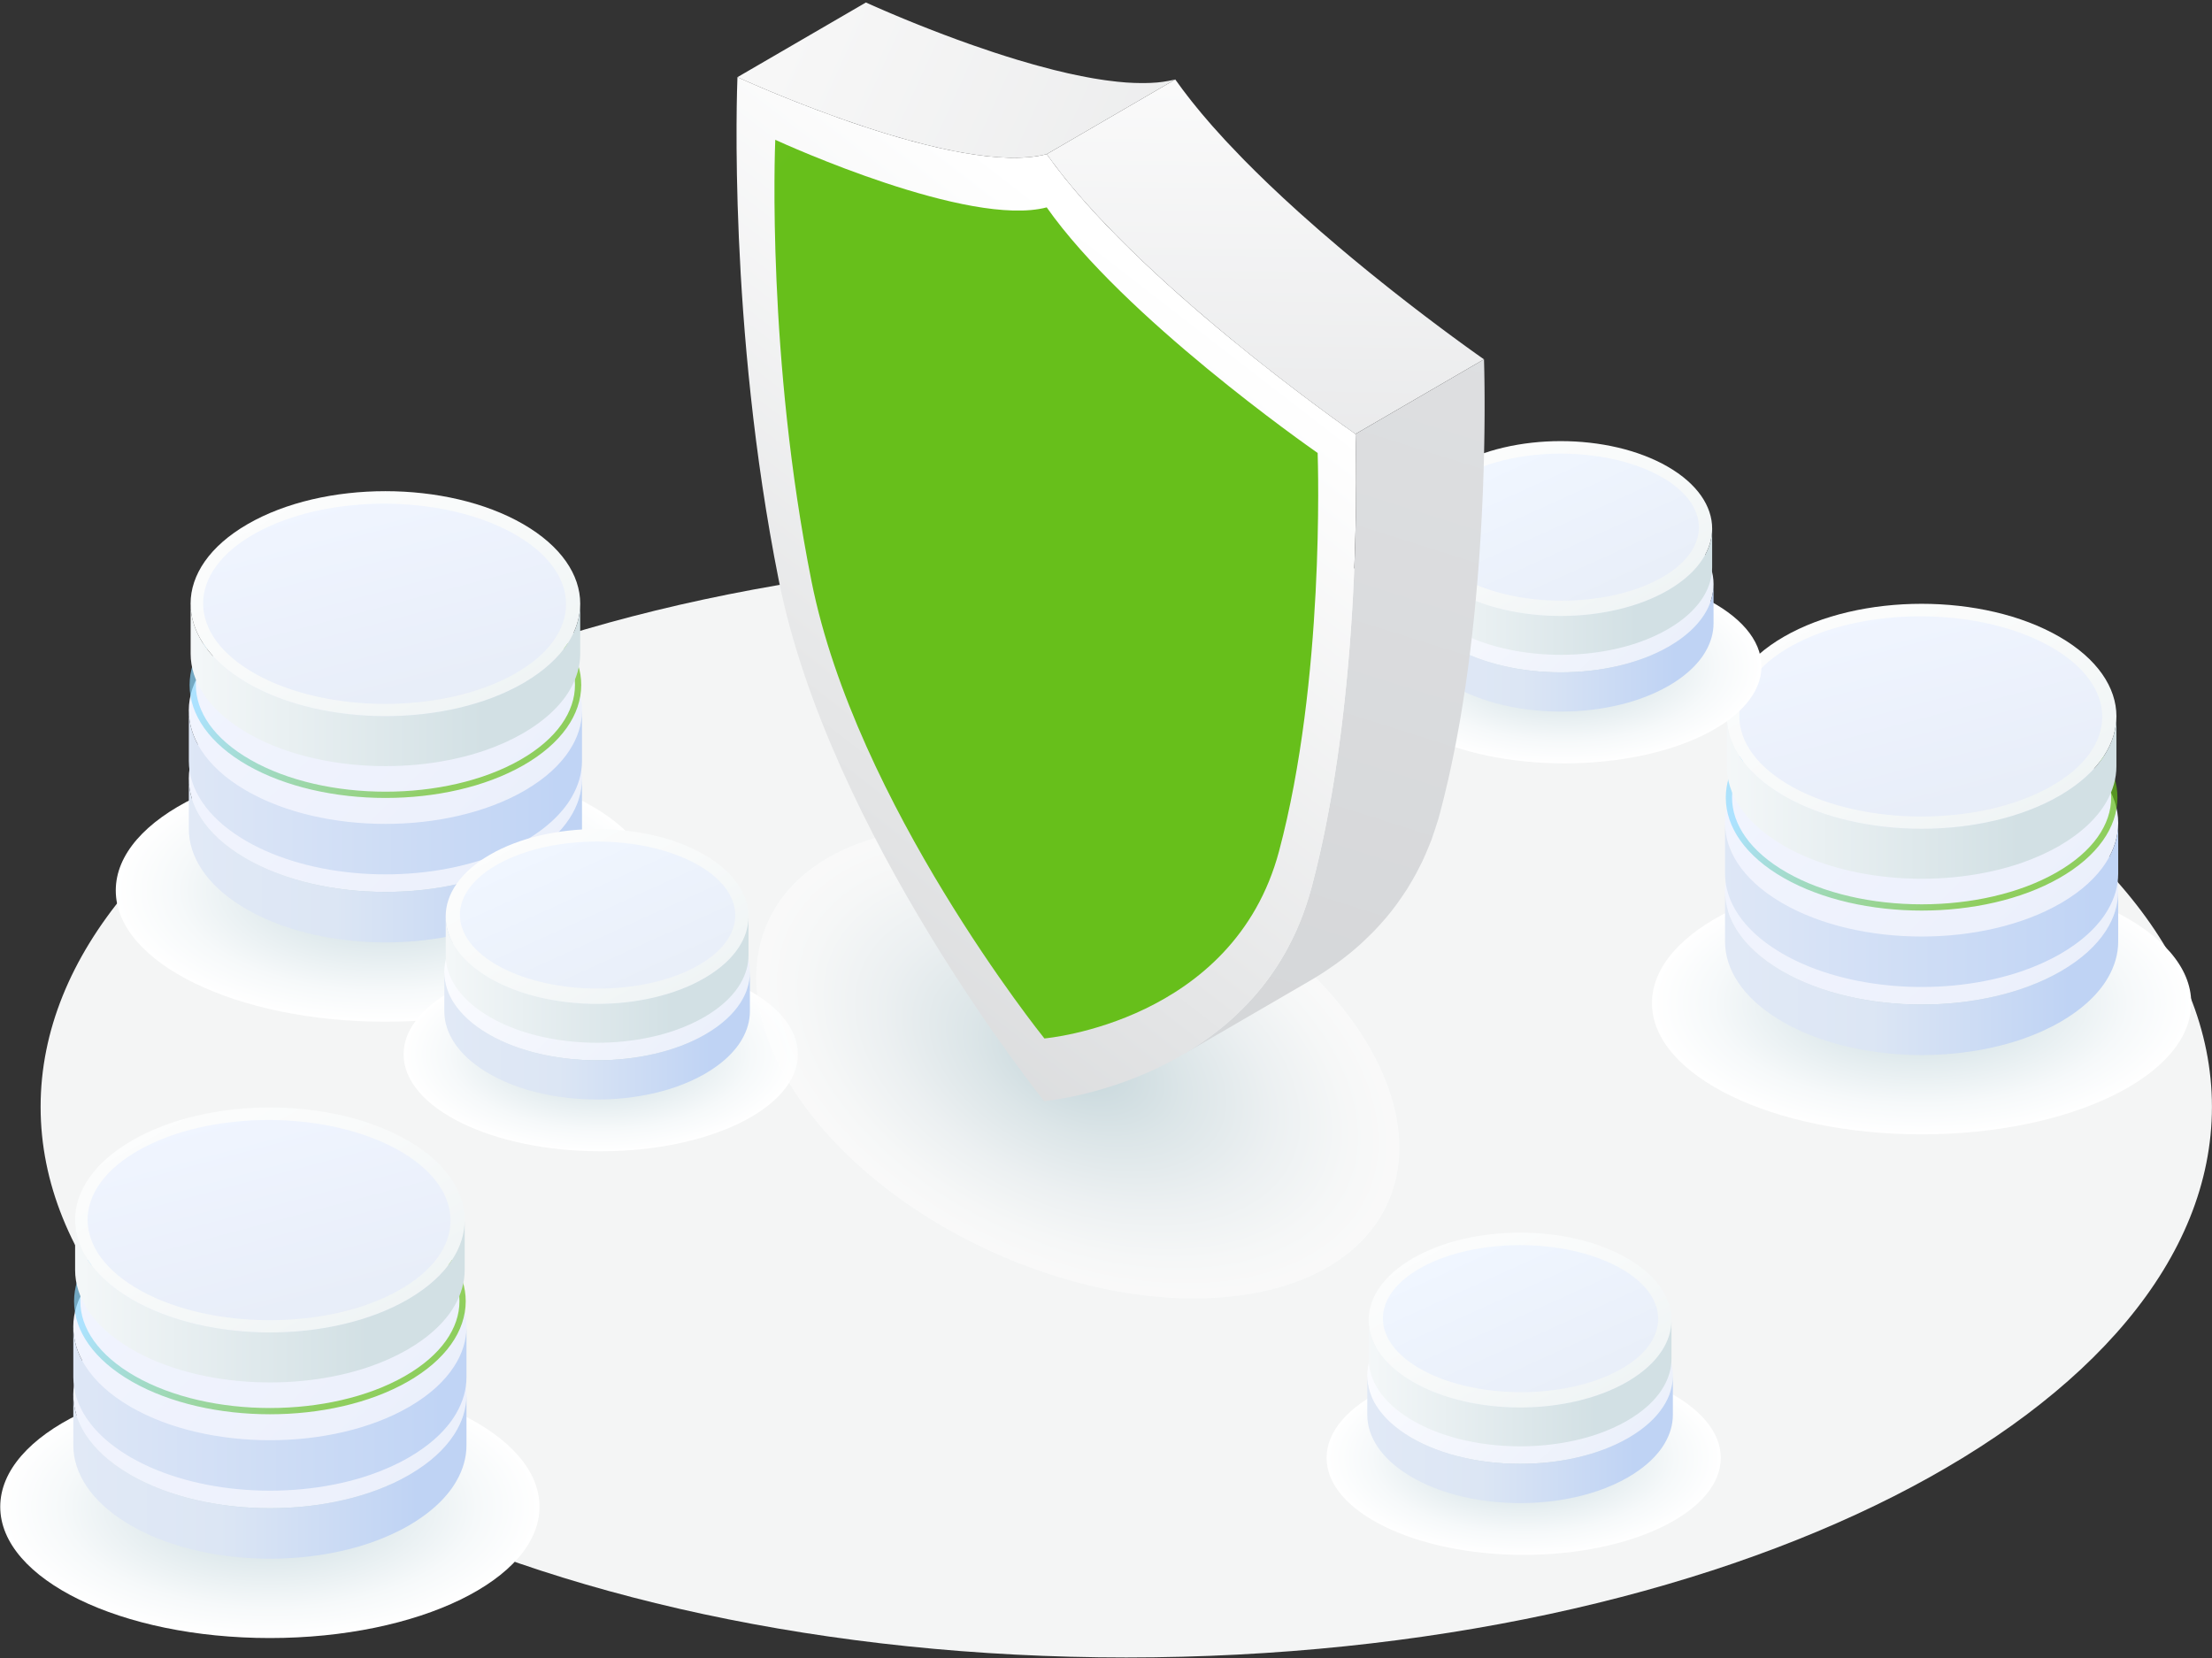 <?xml version="1.0" encoding="UTF-8"?>
<svg xmlns="http://www.w3.org/2000/svg" width="707" height="530" viewBox="0 0 707 530" fill="none">
  <rect x="0" y="0" width="707" height="530" fill="#333333" stroke="none"/>
  <path d="M706.98 353.792C706.98 450.995 551.623 529.792 359.98 529.792C168.338 529.792 12.98 450.995 12.98 353.792C12.98 256.59 168.338 177.792 359.98 177.792C551.623 177.792 706.98 256.59 706.98 353.792Z" fill="#F4F5F5"></path>
  <path style="mix-blend-mode:multiply" d="M86.258 523.585C133.855 523.585 172.44 504.801 172.44 481.629C172.44 458.458 133.855 439.673 86.258 439.673C38.661 439.673 0.076 458.458 0.076 481.629C0.076 504.801 38.661 523.585 86.258 523.585Z" fill="url(#paint0_radial_8547_136182)"></path>
  <path d="M149.102 445.829C149.102 450.131 147.78 454.434 145.136 458.527C142.155 463.145 137.497 467.468 131.159 471.205C131.012 471.288 130.844 471.393 130.697 471.477C106.143 485.645 66.375 485.645 41.821 471.477C41.674 471.393 41.506 471.289 41.359 471.205C35.021 467.468 30.363 463.145 27.382 458.527C24.738 454.434 23.416 450.131 23.416 445.829C23.416 436.551 29.544 427.253 41.821 420.159C66.353 405.991 106.143 405.991 130.697 420.159C142.974 427.253 149.102 436.551 149.102 445.829Z" fill="url(#paint1_linear_8547_136182)"></path>
  <path d="M145.136 458.527C142.156 463.145 137.497 467.469 131.159 471.205C131.012 471.289 130.844 471.394 130.697 471.478C106.144 485.645 66.375 485.645 41.821 471.478C41.674 471.394 41.506 471.289 41.359 471.205C35.022 467.469 30.363 463.145 27.382 458.527C24.831 454.578 23.523 450.432 23.434 446.281V461.96C23.434 470.852 29.085 479.779 40.372 486.724C40.854 487.017 41.336 487.31 41.836 487.603C62.582 499.58 94.252 501.441 118.392 493.152C122.769 491.636 126.904 489.792 130.695 487.603C131.481 487.147 132.24 486.682 132.976 486.209C133.225 486.048 133.458 485.882 133.702 485.72C134.223 485.372 134.74 485.024 135.236 484.669C135.258 484.653 135.282 484.638 135.304 484.622C135.808 484.26 136.297 483.892 136.774 483.522C136.956 483.379 137.131 483.235 137.31 483.091C137.416 483.006 137.52 482.921 137.624 482.836C137.885 482.623 138.143 482.408 138.395 482.192C138.611 482.008 138.823 481.823 139.032 481.638C139.162 481.522 139.294 481.408 139.421 481.291C139.447 481.268 139.471 481.244 139.497 481.22C139.675 481.056 139.846 480.891 140.02 480.726C140.174 480.579 140.335 480.433 140.486 480.285C140.695 480.079 140.892 479.87 141.094 479.663C141.167 479.587 141.242 479.512 141.314 479.437C141.461 479.283 141.609 479.131 141.751 478.977C141.899 478.815 142.041 478.652 142.185 478.49C142.48 478.159 142.765 477.827 143.04 477.492C143.163 477.342 143.287 477.193 143.407 477.042C143.495 476.931 143.586 476.82 143.672 476.709C143.96 476.338 144.234 475.968 144.496 475.597C144.979 474.911 145.411 474.214 145.819 473.514C147.995 469.78 149.097 465.865 149.097 461.96V445.955C149.072 450.215 147.754 454.474 145.136 458.527Z" fill="url(#paint2_linear_8547_136182)"></path>
  <path d="M149.102 424.082C149.102 428.385 147.78 432.687 145.136 436.78C142.155 441.398 137.497 445.722 131.159 449.458C131.012 449.542 130.844 449.647 130.697 449.731C106.143 463.898 66.375 463.898 41.821 449.731C41.674 449.647 41.506 449.542 41.359 449.458C35.021 445.722 30.363 441.398 27.382 436.78C24.738 432.687 23.416 428.385 23.416 424.082C23.416 414.805 29.544 405.507 41.821 398.412C66.353 384.244 106.143 384.244 130.697 398.412C142.974 405.507 149.102 414.805 149.102 424.082Z" fill="url(#paint3_linear_8547_136182)"></path>
  <path d="M145.136 436.78C142.156 441.398 137.497 445.722 131.159 449.458C131.012 449.542 130.844 449.647 130.697 449.731C106.144 463.899 66.375 463.899 41.821 449.731C41.674 449.647 41.506 449.542 41.359 449.458C35.022 445.722 30.363 441.398 27.382 436.78C24.831 432.831 23.523 428.686 23.434 424.534V440.213C23.434 449.106 29.085 458.032 40.372 464.977C40.854 465.27 41.336 465.563 41.836 465.856C62.582 477.833 94.252 479.695 118.392 471.405C122.769 469.889 126.904 468.045 130.695 465.856C131.481 465.4 132.24 464.935 132.976 464.462C133.225 464.301 133.458 464.136 133.702 463.973C134.223 463.626 134.74 463.277 135.236 462.922C135.258 462.906 135.282 462.891 135.304 462.875C135.808 462.513 136.297 462.146 136.774 461.775C136.956 461.632 137.131 461.488 137.31 461.344C137.416 461.26 137.52 461.175 137.624 461.089C137.885 460.876 138.143 460.661 138.395 460.446C138.611 460.261 138.823 460.077 139.032 459.891C139.162 459.775 139.294 459.661 139.421 459.545C139.447 459.521 139.471 459.497 139.497 459.473C139.675 459.309 139.846 459.144 140.02 458.979C140.174 458.832 140.335 458.687 140.486 458.539C140.695 458.333 140.892 458.124 141.094 457.916C141.167 457.84 141.242 457.765 141.314 457.69C141.461 457.537 141.609 457.384 141.751 457.23C141.899 457.069 142.041 456.905 142.185 456.743C142.48 456.412 142.765 456.08 143.04 455.745C143.163 455.595 143.287 455.446 143.407 455.295C143.495 455.184 143.586 455.074 143.672 454.962C143.96 454.591 144.234 454.221 144.496 453.85C144.979 453.164 145.411 452.468 145.819 451.767C147.995 448.033 149.097 444.118 149.097 440.213V424.208C149.072 428.468 147.754 432.727 145.136 436.78Z" fill="url(#paint4_linear_8547_136182)"></path>
  <path opacity="0.7" fill-rule="evenodd" clip-rule="evenodd" d="M86.262 381.833C70.629 381.833 55.05 385.236 43.205 391.985L43.201 391.987C43.14 392.021 43.072 392.061 42.993 392.108L42.988 392.111C42.916 392.154 42.834 392.202 42.755 392.247C36.648 395.803 32.212 399.886 29.396 404.195L29.396 404.195C26.899 408.011 25.672 411.987 25.672 415.936C25.672 424.424 31.353 433.144 43.205 439.907C55.05 446.655 70.634 450.058 86.27 450.058C101.906 450.058 117.484 446.656 129.319 439.907C141.172 433.145 146.853 424.424 146.853 415.936C146.853 411.987 145.626 408.011 143.129 404.195L143.129 404.195C140.312 399.886 135.877 395.803 129.77 392.247C129.691 392.203 129.609 392.154 129.537 392.112L129.531 392.108C129.452 392.061 129.385 392.021 129.324 391.987L129.32 391.985C117.474 385.236 101.895 381.833 86.262 381.833ZM130.307 390.246C118.089 383.285 102.149 379.833 86.262 379.833C70.376 379.833 54.435 383.285 42.216 390.246C42.136 390.292 42.052 390.341 41.978 390.385L41.974 390.387C41.895 390.434 41.827 390.474 41.766 390.509L41.766 390.509L41.754 390.516C35.441 394.19 30.746 398.473 27.722 403.1C25.036 407.205 23.672 411.557 23.672 415.936C23.672 425.402 30.002 434.677 42.214 441.644L42.215 441.645C54.434 448.606 70.38 452.058 86.27 452.058C102.16 452.058 118.101 448.606 130.31 441.645L130.31 441.644C142.522 434.677 148.853 425.402 148.853 415.936C148.853 411.557 147.489 407.205 144.803 403.1C141.778 398.473 137.083 394.19 130.77 390.516L130.77 390.515L130.759 390.509C130.698 390.474 130.63 390.434 130.551 390.387L130.548 390.386C130.474 390.342 130.389 390.292 130.307 390.246Z" fill="url(#paint5_linear_8547_136182)"></path>
  <path d="M148.528 389.964C148.528 394.228 147.219 398.491 144.598 402.547C141.645 407.122 137.029 411.407 130.749 415.109C130.604 415.192 130.437 415.296 130.292 415.379C105.962 429.417 66.556 429.417 42.227 415.379C42.081 415.296 41.915 415.192 41.77 415.109C35.49 411.407 30.873 407.122 27.92 402.547C25.3 398.491 23.99 394.228 23.99 389.964C23.99 380.772 30.062 371.558 42.227 364.529C66.536 350.49 105.962 350.49 130.292 364.529C142.456 371.558 148.528 380.772 148.528 389.964Z" fill="url(#paint6_linear_8547_136182)"></path>
  <path d="M144.599 402.546C141.646 407.122 137.03 411.406 130.75 415.108C130.604 415.191 130.438 415.295 130.292 415.379C105.963 429.417 66.557 429.417 42.227 415.379C42.082 415.295 41.916 415.191 41.77 415.108C35.49 411.406 30.874 407.122 27.921 402.546C25.392 398.633 24.096 394.526 24.008 390.412V405.948C24.008 414.759 29.608 423.604 40.791 430.486C41.269 430.776 41.747 431.067 42.242 431.357C62.798 443.225 94.18 445.069 118.099 436.855C122.436 435.353 126.533 433.526 130.29 431.357C131.068 430.905 131.82 430.444 132.55 429.975C132.797 429.816 133.028 429.652 133.269 429.491C133.786 429.147 134.298 428.802 134.789 428.449C134.811 428.434 134.835 428.419 134.856 428.403C135.356 428.044 135.841 427.68 136.313 427.313C136.494 427.172 136.667 427.028 136.844 426.886C136.949 426.802 137.052 426.718 137.156 426.633C137.415 426.422 137.67 426.209 137.92 425.995C138.133 425.813 138.344 425.63 138.551 425.446C138.679 425.331 138.81 425.218 138.936 425.103C138.962 425.079 138.986 425.055 139.011 425.032C139.188 424.87 139.358 424.706 139.529 424.542C139.683 424.396 139.842 424.253 139.991 424.106C140.199 423.902 140.394 423.695 140.594 423.489C140.667 423.414 140.741 423.34 140.812 423.265C140.957 423.113 141.104 422.962 141.245 422.809C141.392 422.649 141.532 422.488 141.675 422.327C141.967 421.999 142.249 421.67 142.522 421.338C142.644 421.19 142.767 421.041 142.885 420.892C142.973 420.782 143.063 420.673 143.149 420.562C143.433 420.195 143.705 419.828 143.964 419.46C144.444 418.78 144.872 418.09 145.275 417.396C147.432 413.697 148.524 409.817 148.524 405.948V390.089C148.499 394.31 147.193 398.53 144.599 402.546Z" fill="url(#paint7_linear_8547_136182)"></path>
  <path d="M126.879 367.373C149.602 379.869 149.722 400.13 127.146 412.626C104.568 425.124 67.846 425.124 45.123 412.628C22.397 400.131 22.277 379.87 44.856 367.372C67.431 354.876 104.153 354.876 126.879 367.373Z" fill="url(#paint8_linear_8547_136182)"></path>
  <path style="mix-blend-mode:multiply" d="M614.182 362.585C661.779 362.585 700.364 343.801 700.364 320.629C700.364 297.458 661.779 278.673 614.182 278.673C566.585 278.673 528 297.458 528 320.629C528 343.801 566.585 362.585 614.182 362.585Z" fill="url(#paint9_radial_8547_136182)"></path>
  <path d="M677.026 284.829C677.026 289.131 675.704 293.434 673.059 297.527C670.079 302.145 665.42 306.468 659.083 310.205C658.936 310.288 658.768 310.393 658.621 310.477C634.067 324.645 594.298 324.645 569.745 310.477C569.598 310.393 569.43 310.289 569.283 310.205C562.945 306.468 558.286 302.145 555.306 297.527C552.662 293.434 551.34 289.131 551.34 284.829C551.34 275.551 557.468 266.253 569.745 259.159C594.277 244.991 634.067 244.991 658.621 259.159C670.898 266.253 677.026 275.551 677.026 284.829Z" fill="url(#paint10_linear_8547_136182)"></path>
  <path d="M673.06 297.527C670.08 302.145 665.421 306.469 659.083 310.205C658.936 310.289 658.768 310.394 658.621 310.478C634.067 324.645 594.299 324.645 569.745 310.478C569.598 310.394 569.43 310.289 569.283 310.205C562.946 306.469 558.287 302.145 555.306 297.527C552.754 293.578 551.447 289.432 551.357 285.281V300.96C551.357 309.852 557.009 318.779 568.295 325.724C568.778 326.017 569.26 326.31 569.76 326.603C590.505 338.58 622.176 340.441 646.316 332.152C650.693 330.636 654.828 328.792 658.619 326.603C659.404 326.147 660.164 325.682 660.9 325.209C661.149 325.048 661.382 324.882 661.625 324.72C662.147 324.372 662.664 324.024 663.16 323.669C663.181 323.653 663.206 323.638 663.227 323.622C663.732 323.26 664.221 322.892 664.698 322.522C664.88 322.379 665.055 322.235 665.234 322.091C665.339 322.006 665.443 321.921 665.548 321.836C665.809 321.623 666.067 321.408 666.319 321.192C666.534 321.008 666.747 320.823 666.956 320.638C667.085 320.522 667.218 320.408 667.345 320.291C667.371 320.268 667.395 320.244 667.421 320.22C667.599 320.056 667.77 319.891 667.944 319.726C668.098 319.579 668.259 319.433 668.409 319.285C668.619 319.079 668.816 318.87 669.018 318.663C669.091 318.587 669.166 318.512 669.238 318.437C669.385 318.283 669.532 318.131 669.674 317.977C669.823 317.815 669.965 317.652 670.109 317.49C670.403 317.159 670.688 316.827 670.964 316.492C671.087 316.342 671.211 316.193 671.33 316.042C671.419 315.931 671.51 315.82 671.596 315.709C671.883 315.338 672.158 314.968 672.419 314.597C672.903 313.911 673.335 313.214 673.742 312.514C675.919 308.78 677.021 304.865 677.021 300.96V284.955C676.996 289.215 675.678 293.474 673.06 297.527Z" fill="url(#paint11_linear_8547_136182)"></path>
  <path d="M677.026 263.082C677.026 267.385 675.704 271.687 673.059 275.78C670.079 280.398 665.42 284.722 659.083 288.458C658.936 288.542 658.768 288.647 658.621 288.731C634.067 302.898 594.298 302.898 569.745 288.731C569.598 288.647 569.43 288.542 569.283 288.458C562.945 284.722 558.286 280.398 555.306 275.78C552.662 271.687 551.34 267.385 551.34 263.082C551.34 253.805 557.468 244.507 569.745 237.412C594.277 223.244 634.067 223.244 658.621 237.412C670.898 244.507 677.026 253.805 677.026 263.082Z" fill="url(#paint12_linear_8547_136182)"></path>
  <path d="M673.06 275.78C670.08 280.398 665.421 284.722 659.083 288.458C658.936 288.542 658.768 288.647 658.621 288.731C634.067 302.899 594.299 302.899 569.745 288.731C569.598 288.647 569.43 288.542 569.283 288.458C562.946 284.722 558.287 280.398 555.306 275.78C552.754 271.831 551.447 267.686 551.357 263.534V279.213C551.357 288.106 557.009 297.032 568.295 303.977C568.778 304.27 569.26 304.563 569.76 304.856C590.505 316.833 622.176 318.695 646.316 310.405C650.693 308.889 654.828 307.045 658.619 304.856C659.404 304.4 660.164 303.935 660.9 303.462C661.149 303.301 661.382 303.136 661.625 302.973C662.147 302.626 662.664 302.277 663.16 301.922C663.181 301.906 663.206 301.891 663.227 301.875C663.732 301.513 664.221 301.146 664.698 300.775C664.88 300.632 665.055 300.488 665.234 300.344C665.339 300.26 665.443 300.175 665.548 300.089C665.809 299.876 666.067 299.661 666.319 299.446C666.534 299.261 666.747 299.077 666.956 298.891C667.085 298.775 667.218 298.661 667.345 298.545C667.371 298.521 667.395 298.497 667.421 298.473C667.599 298.309 667.77 298.144 667.944 297.979C668.098 297.832 668.259 297.687 668.409 297.539C668.619 297.333 668.816 297.124 669.018 296.916C669.091 296.84 669.166 296.765 669.238 296.69C669.385 296.537 669.532 296.384 669.674 296.23C669.823 296.069 669.965 295.905 670.109 295.743C670.403 295.412 670.688 295.08 670.964 294.745C671.087 294.595 671.211 294.446 671.33 294.295C671.419 294.184 671.51 294.074 671.596 293.962C671.883 293.591 672.158 293.221 672.419 292.85C672.903 292.164 673.335 291.468 673.742 290.767C675.919 287.033 677.021 283.118 677.021 279.213V263.208C676.996 267.468 675.678 271.727 673.06 275.78Z" fill="url(#paint13_linear_8547_136182)"></path>
  <path opacity="0.7" fill-rule="evenodd" clip-rule="evenodd" d="M614.186 220.833C598.553 220.833 582.974 224.236 571.129 230.985L571.125 230.987C571.064 231.021 570.996 231.061 570.917 231.108L570.912 231.111C570.84 231.154 570.758 231.202 570.679 231.247C564.572 234.803 560.136 238.886 557.32 243.195L557.32 243.195C554.822 247.011 553.596 250.987 553.596 254.936C553.596 263.424 559.276 272.144 571.129 278.907C582.974 285.655 598.558 289.058 614.194 289.058C629.829 289.058 645.408 285.656 657.243 278.907C669.096 272.145 674.777 263.424 674.777 254.936C674.777 250.987 673.55 247.011 671.053 243.195L671.052 243.195C668.236 238.886 663.8 234.803 657.693 231.247C657.615 231.203 657.533 231.154 657.461 231.112L657.455 231.108C657.376 231.061 657.309 231.021 657.248 230.987L657.244 230.985C645.398 224.236 629.819 220.833 614.186 220.833ZM658.231 229.246C646.013 222.285 630.072 218.833 614.186 218.833C598.3 218.833 582.359 222.285 570.14 229.246C570.06 229.292 569.975 229.341 569.902 229.385L569.898 229.387C569.818 229.434 569.751 229.474 569.69 229.509L569.69 229.509L569.678 229.516C563.365 233.19 558.67 237.473 555.646 242.1C552.96 246.205 551.596 250.557 551.596 254.936C551.596 264.402 557.926 273.677 570.138 280.644L570.138 280.645C582.357 287.606 598.304 291.058 614.194 291.058C630.084 291.058 646.025 287.606 658.234 280.645L658.234 280.644C670.446 273.677 676.777 264.402 676.777 254.936C676.777 250.557 675.412 246.205 672.727 242.1C669.702 237.473 665.007 233.19 658.694 229.516L658.694 229.515L658.683 229.509C658.622 229.474 658.554 229.434 658.475 229.387L658.472 229.386C658.398 229.342 658.313 229.292 658.231 229.246Z" fill="url(#paint14_linear_8547_136182)"></path>
  <path d="M676.452 228.964C676.452 233.228 675.142 237.491 672.522 241.547C669.569 246.122 664.953 250.407 658.673 254.109C658.528 254.192 658.361 254.296 658.216 254.379C633.886 268.417 594.48 268.417 570.151 254.379C570.005 254.296 569.839 254.192 569.693 254.109C563.414 250.407 558.797 246.122 555.844 241.547C553.224 237.491 551.914 233.228 551.914 228.964C551.914 219.772 557.986 210.558 570.151 203.529C594.46 189.49 633.886 189.49 658.216 203.529C670.38 210.558 676.452 219.772 676.452 228.964Z" fill="url(#paint15_linear_8547_136182)"></path>
  <path d="M672.523 241.546C669.57 246.122 664.954 250.406 658.673 254.108C658.528 254.191 658.362 254.295 658.216 254.379C633.886 268.417 594.481 268.417 570.151 254.379C570.005 254.295 569.839 254.191 569.694 254.108C563.414 250.406 558.798 246.122 555.844 241.546C553.316 237.633 552.02 233.526 551.932 229.412V244.948C551.932 253.759 557.532 262.604 568.715 269.486C569.193 269.776 569.671 270.067 570.166 270.357C590.722 282.225 622.103 284.069 646.023 275.855C650.36 274.353 654.457 272.526 658.214 270.357C658.992 269.905 659.744 269.444 660.474 268.975C660.721 268.816 660.951 268.652 661.193 268.491C661.709 268.147 662.222 267.802 662.713 267.449C662.735 267.434 662.759 267.419 662.78 267.403C663.28 267.044 663.765 266.68 664.237 266.313C664.418 266.172 664.591 266.028 664.768 265.886C664.873 265.802 664.976 265.718 665.079 265.633C665.338 265.422 665.594 265.209 665.844 264.995C666.057 264.813 666.268 264.63 666.475 264.446C666.603 264.331 666.734 264.218 666.86 264.103C666.886 264.079 666.909 264.055 666.935 264.032C667.112 263.87 667.282 263.706 667.453 263.542C667.606 263.396 667.766 263.253 667.915 263.106C668.123 262.902 668.318 262.695 668.518 262.489C668.59 262.414 668.665 262.34 668.736 262.265C668.881 262.113 669.028 261.962 669.168 261.809C669.316 261.649 669.456 261.488 669.599 261.327C669.891 260.999 670.173 260.67 670.446 260.338C670.568 260.19 670.691 260.041 670.809 259.892C670.897 259.782 670.987 259.673 671.073 259.562C671.357 259.195 671.629 258.828 671.888 258.46C672.368 257.78 672.796 257.09 673.199 256.396C675.356 252.697 676.448 248.817 676.448 244.948V229.089C676.423 233.31 675.117 237.53 672.523 241.546Z" fill="url(#paint16_linear_8547_136182)"></path>
  <path d="M654.803 206.373C677.526 218.869 677.646 239.13 655.07 251.626C632.492 264.124 595.77 264.124 573.047 251.628C550.321 239.131 550.201 218.87 572.779 206.372C595.355 193.876 632.077 193.876 654.803 206.373Z" fill="url(#paint17_linear_8547_136182)"></path>
  <path style="mix-blend-mode:multiply" d="M123.182 326.585C170.779 326.585 209.364 307.801 209.364 284.629C209.364 261.458 170.779 242.673 123.182 242.673C75.585 242.673 37 261.458 37 284.629C37 307.801 75.585 326.585 123.182 326.585Z" fill="url(#paint18_radial_8547_136182)"></path>
  <path d="M186.026 248.829C186.026 253.131 184.704 257.434 182.059 261.527C179.079 266.145 174.42 270.468 168.083 274.205C167.936 274.288 167.768 274.393 167.621 274.477C143.067 288.645 103.298 288.645 78.745 274.477C78.598 274.393 78.43 274.289 78.283 274.205C71.945 270.468 67.286 266.145 64.306 261.527C61.662 257.434 60.34 253.131 60.34 248.829C60.34 239.551 66.468 230.253 78.745 223.159C103.277 208.991 143.067 208.991 167.621 223.159C179.898 230.253 186.026 239.551 186.026 248.829Z" fill="url(#paint19_linear_8547_136182)"></path>
  <path d="M182.06 261.527C179.08 266.145 174.421 270.469 168.083 274.205C167.936 274.289 167.768 274.394 167.621 274.478C143.067 288.645 103.299 288.645 78.745 274.478C78.598 274.394 78.43 274.289 78.283 274.205C71.946 270.469 67.287 266.145 64.306 261.527C61.754 257.578 60.447 253.432 60.357 249.281V264.96C60.357 273.852 66.009 282.779 77.295 289.724C77.778 290.017 78.26 290.31 78.76 290.603C99.505 302.58 131.176 304.441 155.316 296.152C159.693 294.636 163.828 292.792 167.619 290.603C168.404 290.147 169.164 289.682 169.9 289.209C170.149 289.048 170.382 288.882 170.625 288.72C171.147 288.372 171.664 288.024 172.16 287.669C172.181 287.653 172.206 287.638 172.227 287.622C172.732 287.26 173.221 286.892 173.698 286.522C173.88 286.379 174.055 286.235 174.234 286.091C174.339 286.006 174.443 285.921 174.548 285.836C174.809 285.623 175.067 285.408 175.319 285.192C175.534 285.008 175.747 284.823 175.956 284.638C176.085 284.522 176.218 284.408 176.345 284.291C176.371 284.268 176.395 284.244 176.421 284.22C176.599 284.056 176.77 283.891 176.944 283.726C177.098 283.579 177.259 283.433 177.409 283.285C177.619 283.079 177.816 282.87 178.018 282.663C178.091 282.587 178.166 282.512 178.238 282.437C178.385 282.283 178.532 282.131 178.674 281.977C178.823 281.815 178.965 281.652 179.109 281.49C179.403 281.159 179.688 280.827 179.964 280.492C180.087 280.342 180.211 280.193 180.33 280.042C180.419 279.931 180.51 279.82 180.596 279.709C180.883 279.338 181.158 278.968 181.419 278.597C181.903 277.911 182.335 277.214 182.742 276.514C184.919 272.78 186.021 268.865 186.021 264.96V248.955C185.996 253.215 184.678 257.474 182.06 261.527Z" fill="url(#paint20_linear_8547_136182)"></path>
  <path d="M186.026 227.082C186.026 231.385 184.704 235.687 182.059 239.78C179.079 244.398 174.42 248.722 168.083 252.458C167.936 252.542 167.768 252.647 167.621 252.731C143.067 266.898 103.298 266.898 78.745 252.731C78.598 252.647 78.43 252.542 78.283 252.458C71.945 248.722 67.286 244.398 64.306 239.78C61.662 235.687 60.34 231.385 60.34 227.082C60.34 217.805 66.468 208.507 78.745 201.412C103.277 187.244 143.067 187.244 167.621 201.412C179.898 208.507 186.026 217.805 186.026 227.082Z" fill="url(#paint21_linear_8547_136182)"></path>
  <path d="M182.06 239.78C179.08 244.398 174.421 248.722 168.083 252.458C167.936 252.542 167.768 252.647 167.621 252.731C143.067 266.899 103.299 266.899 78.745 252.731C78.598 252.647 78.43 252.542 78.283 252.458C71.946 248.722 67.287 244.398 64.306 239.78C61.754 235.831 60.447 231.686 60.357 227.534V243.213C60.357 252.106 66.009 261.032 77.295 267.977C77.778 268.27 78.26 268.563 78.76 268.856C99.505 280.833 131.176 282.695 155.316 274.405C159.693 272.889 163.828 271.045 167.619 268.856C168.404 268.4 169.164 267.935 169.9 267.462C170.149 267.301 170.382 267.136 170.625 266.973C171.147 266.626 171.664 266.277 172.16 265.922C172.181 265.906 172.206 265.891 172.227 265.875C172.732 265.513 173.221 265.146 173.698 264.775C173.88 264.632 174.055 264.488 174.234 264.344C174.339 264.26 174.443 264.175 174.548 264.089C174.809 263.876 175.067 263.661 175.319 263.446C175.534 263.261 175.747 263.077 175.956 262.891C176.085 262.775 176.218 262.661 176.345 262.545C176.371 262.521 176.395 262.497 176.421 262.473C176.599 262.309 176.77 262.144 176.944 261.979C177.098 261.832 177.259 261.687 177.409 261.539C177.619 261.333 177.816 261.124 178.018 260.916C178.091 260.84 178.166 260.765 178.238 260.69C178.385 260.537 178.532 260.384 178.674 260.23C178.823 260.069 178.965 259.905 179.109 259.743C179.403 259.412 179.688 259.08 179.964 258.745C180.087 258.595 180.211 258.446 180.33 258.295C180.419 258.184 180.51 258.074 180.596 257.962C180.883 257.591 181.158 257.221 181.419 256.85C181.903 256.164 182.335 255.468 182.742 254.767C184.919 251.033 186.021 247.118 186.021 243.213V227.208C185.996 231.468 184.678 235.727 182.06 239.78Z" fill="url(#paint22_linear_8547_136182)"></path>
  <path opacity="0.7" fill-rule="evenodd" clip-rule="evenodd" d="M123.186 184.833C107.553 184.833 91.974 188.236 80.129 194.985L80.125 194.987C80.064 195.021 79.996 195.061 79.917 195.108L79.912 195.111C79.84 195.154 79.758 195.202 79.679 195.247C73.572 198.803 69.136 202.886 66.32 207.195L66.32 207.195C63.822 211.011 62.596 214.987 62.596 218.936C62.596 227.424 68.276 236.144 80.129 242.907C91.974 249.655 107.558 253.058 123.194 253.058C138.829 253.058 154.408 249.656 166.243 242.907C178.096 236.145 183.777 227.424 183.777 218.936C183.777 214.987 182.55 211.011 180.053 207.195L180.052 207.195C177.236 202.886 172.8 198.803 166.693 195.247C166.615 195.203 166.533 195.154 166.461 195.112L166.455 195.108C166.376 195.061 166.309 195.021 166.248 194.987L166.244 194.985C154.398 188.236 138.819 184.833 123.186 184.833ZM167.231 193.246C155.013 186.285 139.072 182.833 123.186 182.833C107.3 182.833 91.359 186.285 79.14 193.246C79.059 193.292 78.975 193.341 78.902 193.385L78.898 193.387C78.819 193.434 78.751 193.474 78.69 193.509L78.689 193.509L78.678 193.516C72.365 197.19 67.67 201.473 64.646 206.1C61.96 210.205 60.596 214.557 60.596 218.936C60.596 228.402 66.926 237.677 79.138 244.644L79.138 244.645C91.358 251.606 107.304 255.058 123.194 255.058C139.084 255.058 155.025 251.606 167.234 244.645L167.234 244.644C179.446 237.677 185.777 228.402 185.777 218.936C185.777 214.557 184.412 210.205 181.727 206.1C178.702 201.473 174.007 197.19 167.694 193.516L167.694 193.515L167.683 193.509C167.622 193.474 167.554 193.434 167.475 193.387L167.472 193.386C167.398 193.342 167.313 193.292 167.231 193.246Z" fill="url(#paint23_linear_8547_136182)"></path>
  <path d="M185.452 192.964C185.452 197.228 184.142 201.491 181.522 205.547C178.569 210.122 173.953 214.407 167.673 218.109C167.528 218.192 167.361 218.296 167.216 218.379C142.886 232.417 103.48 232.417 79.151 218.379C79.005 218.296 78.839 218.192 78.694 218.109C72.413 214.407 67.797 210.122 64.844 205.547C62.224 201.491 60.914 197.228 60.914 192.964C60.914 183.772 66.986 174.558 79.151 167.529C103.46 153.49 142.886 153.49 167.216 167.529C179.38 174.558 185.452 183.772 185.452 192.964Z" fill="url(#paint24_linear_8547_136182)"></path>
  <path d="M181.523 205.546C178.57 210.122 173.954 214.406 167.673 218.108C167.528 218.191 167.362 218.295 167.216 218.379C142.886 232.417 103.481 232.417 79.151 218.379C79.005 218.295 78.839 218.191 78.694 218.108C72.414 214.406 67.798 210.122 64.844 205.546C62.316 201.633 61.02 197.526 60.932 193.412V208.948C60.932 217.759 66.532 226.604 77.715 233.486C78.193 233.776 78.671 234.067 79.166 234.357C99.722 246.225 131.103 248.069 155.023 239.855C159.36 238.353 163.457 236.526 167.214 234.357C167.992 233.905 168.744 233.444 169.474 232.975C169.721 232.816 169.951 232.652 170.193 232.491C170.709 232.147 171.222 231.802 171.713 231.449C171.735 231.434 171.759 231.419 171.78 231.403C172.28 231.044 172.765 230.68 173.237 230.313C173.418 230.172 173.591 230.028 173.768 229.886C173.873 229.802 173.976 229.718 174.079 229.633C174.338 229.422 174.594 229.209 174.844 228.995C175.057 228.813 175.268 228.63 175.475 228.446C175.603 228.331 175.734 228.218 175.86 228.103C175.886 228.079 175.909 228.055 175.935 228.032C176.112 227.87 176.282 227.706 176.453 227.542C176.606 227.396 176.766 227.253 176.915 227.106C177.123 226.902 177.318 226.695 177.518 226.489C177.59 226.414 177.665 226.34 177.736 226.265C177.881 226.113 178.028 225.962 178.168 225.809C178.316 225.649 178.456 225.488 178.599 225.327C178.891 224.999 179.173 224.67 179.446 224.338C179.568 224.19 179.691 224.041 179.809 223.892C179.897 223.782 179.987 223.673 180.073 223.562C180.357 223.195 180.629 222.828 180.888 222.46C181.368 221.78 181.796 221.09 182.199 220.396C184.356 216.697 185.448 212.817 185.448 208.948V193.089C185.423 197.31 184.117 201.53 181.523 205.546Z" fill="url(#paint25_linear_8547_136182)"></path>
  <path d="M163.803 170.373C186.526 182.869 186.646 203.13 164.07 215.626C141.492 228.124 104.77 228.124 82.047 215.628C59.321 203.131 59.201 182.87 81.779 170.372C104.355 157.876 141.077 157.876 163.803 170.373Z" fill="url(#paint26_linear_8547_136182)"></path>
  <path style="mix-blend-mode:multiply" d="M192 368C226.794 368 255 354.121 255 337C255 319.879 226.794 306 192 306C157.206 306 129 319.879 129 337C129 354.121 157.206 368 192 368Z" fill="url(#paint27_radial_8547_136182)"></path>
  <path d="M239.686 310.723C239.686 314.067 238.658 317.411 236.603 320.592C234.287 324.181 230.666 327.542 225.74 330.446C225.626 330.511 225.495 330.593 225.381 330.658C206.297 341.669 175.388 341.669 156.305 330.658C156.19 330.593 156.06 330.511 155.946 330.446C151.02 327.542 147.399 324.181 145.083 320.592C143.027 317.411 142 314.067 142 310.723C142 303.512 146.763 296.286 156.305 290.772C175.372 279.76 206.297 279.76 225.381 290.772C234.923 296.286 239.686 303.512 239.686 310.723Z" fill="url(#paint28_linear_8547_136182)"></path>
  <path d="M236.603 320.593C234.287 324.181 230.666 327.542 225.74 330.446C225.626 330.511 225.496 330.593 225.381 330.658C206.298 341.669 175.388 341.669 156.305 330.658C156.191 330.593 156.06 330.511 155.946 330.446C151.02 327.542 147.399 324.181 145.083 320.593C143.099 317.523 142.083 314.301 142.014 311.074V323.261C142.014 330.172 146.406 337.11 155.178 342.508C155.553 342.736 155.928 342.963 156.316 343.191C172.44 352.5 197.055 353.946 215.817 347.504C219.219 346.325 222.433 344.892 225.38 343.191C225.99 342.836 226.58 342.475 227.152 342.107C227.346 341.982 227.527 341.854 227.716 341.727C228.122 341.457 228.524 341.187 228.909 340.91C228.926 340.898 228.945 340.886 228.961 340.874C229.354 340.592 229.734 340.307 230.104 340.019C230.246 339.908 230.382 339.796 230.521 339.684C230.603 339.618 230.684 339.552 230.765 339.486C230.968 339.32 231.168 339.153 231.364 338.986C231.532 338.842 231.697 338.699 231.859 338.554C231.96 338.465 232.063 338.376 232.162 338.285C232.182 338.267 232.2 338.248 232.221 338.23C232.359 338.103 232.492 337.974 232.627 337.846C232.747 337.731 232.872 337.618 232.989 337.504C233.152 337.343 233.305 337.181 233.462 337.019C233.519 336.961 233.577 336.903 233.633 336.844C233.747 336.725 233.862 336.606 233.972 336.486C234.088 336.361 234.198 336.234 234.31 336.108C234.539 335.851 234.76 335.592 234.974 335.332C235.07 335.216 235.167 335.1 235.259 334.983C235.328 334.896 235.399 334.81 235.466 334.724C235.689 334.436 235.902 334.148 236.106 333.86C236.482 333.326 236.817 332.785 237.134 332.24C238.826 329.339 239.682 326.296 239.682 323.261V310.821C239.662 314.132 238.638 317.443 236.603 320.593Z" fill="url(#paint29_linear_8547_136182)"></path>
  <path d="M239.239 292.952C239.239 296.266 238.221 299.58 236.185 302.732C233.89 306.288 230.302 309.618 225.421 312.495C225.308 312.56 225.178 312.64 225.065 312.705C206.156 323.616 175.529 323.616 156.619 312.705C156.506 312.64 156.377 312.56 156.264 312.495C151.383 309.618 147.795 306.288 145.5 302.732C143.463 299.58 142.445 296.266 142.445 292.952C142.445 285.808 147.164 278.647 156.619 273.183C175.513 262.272 206.156 262.272 225.065 273.183C234.52 278.647 239.239 285.808 239.239 292.952Z" fill="url(#paint30_linear_8547_136182)"></path>
  <path d="M236.185 302.731C233.89 306.287 230.302 309.617 225.421 312.495C225.308 312.559 225.179 312.64 225.066 312.705C206.156 323.616 175.529 323.616 156.62 312.705C156.506 312.64 156.377 312.559 156.264 312.495C151.383 309.617 147.795 306.287 145.5 302.731C143.535 299.69 142.528 296.497 142.459 293.3V305.375C142.459 312.223 146.811 319.098 155.503 324.447C155.875 324.672 156.246 324.898 156.631 325.123C172.608 334.347 196.998 335.781 215.589 329.397C218.959 328.229 222.144 326.809 225.064 325.123C225.669 324.772 226.253 324.414 226.82 324.049C227.012 323.926 227.192 323.798 227.379 323.673C227.781 323.406 228.179 323.137 228.561 322.864C228.577 322.852 228.596 322.84 228.613 322.828C229.001 322.549 229.378 322.266 229.745 321.98C229.886 321.87 230.02 321.759 230.158 321.649C230.239 321.583 230.32 321.518 230.4 321.452C230.601 321.288 230.8 321.123 230.994 320.956C231.16 320.815 231.324 320.672 231.484 320.529C231.584 320.44 231.686 320.352 231.784 320.263C231.804 320.244 231.822 320.226 231.842 320.208C231.98 320.081 232.112 319.954 232.245 319.827C232.364 319.714 232.488 319.602 232.604 319.488C232.765 319.329 232.917 319.168 233.072 319.008C233.129 318.95 233.186 318.892 233.242 318.834C233.355 318.716 233.469 318.599 233.578 318.48C233.692 318.356 233.802 318.23 233.913 318.105C234.139 317.85 234.359 317.594 234.571 317.337C234.666 317.221 234.761 317.106 234.853 316.99C234.921 316.904 234.992 316.819 235.058 316.734C235.279 316.448 235.491 316.163 235.692 315.877C236.065 315.349 236.397 314.812 236.711 314.273C238.387 311.397 239.236 308.382 239.236 305.375V293.049C239.216 296.33 238.202 299.61 236.185 302.731Z" fill="url(#paint31_linear_8547_136182)"></path>
  <path d="M222.012 275.884C239.25 285.06 239.341 299.939 222.215 309.116C205.086 318.294 177.228 318.294 159.99 309.118C142.75 299.94 142.659 285.061 159.787 275.883C176.913 266.706 204.771 266.706 222.012 275.884Z" fill="url(#paint32_linear_8547_136182)"></path>
  <path style="mix-blend-mode:multiply" d="M500 244C534.794 244 563 230.121 563 213C563 195.879 534.794 182 500 182C465.206 182 437 195.879 437 213C437 230.121 465.206 244 500 244Z" fill="url(#paint33_radial_8547_136182)"></path>
  <path d="M547.686 186.723C547.686 190.067 546.658 193.411 544.603 196.592C542.287 200.181 538.666 203.542 533.74 206.446C533.626 206.511 533.495 206.593 533.381 206.658C514.297 217.669 483.388 217.669 464.305 206.658C464.19 206.593 464.06 206.511 463.946 206.446C459.02 203.542 455.399 200.181 453.083 196.592C451.027 193.411 450 190.067 450 186.723C450 179.512 454.763 172.286 464.305 166.772C483.372 155.76 514.297 155.76 533.381 166.772C542.923 172.286 547.686 179.512 547.686 186.723Z" fill="url(#paint34_linear_8547_136182)"></path>
  <path d="M544.603 196.593C542.287 200.181 538.666 203.542 533.74 206.446C533.626 206.511 533.496 206.593 533.381 206.658C514.298 217.669 483.388 217.669 464.305 206.658C464.191 206.593 464.06 206.511 463.946 206.446C459.02 203.542 455.399 200.181 453.083 196.593C451.099 193.523 450.083 190.301 450.014 187.074V199.261C450.014 206.172 454.406 213.11 463.178 218.508C463.553 218.736 463.928 218.963 464.316 219.191C480.44 228.5 505.055 229.946 523.817 223.504C527.219 222.325 530.433 220.892 533.38 219.191C533.99 218.836 534.58 218.475 535.152 218.107C535.346 217.982 535.527 217.854 535.716 217.727C536.122 217.457 536.524 217.187 536.909 216.91C536.926 216.898 536.945 216.886 536.961 216.874C537.354 216.592 537.734 216.307 538.104 216.019C538.246 215.908 538.382 215.796 538.521 215.684C538.603 215.618 538.684 215.552 538.765 215.486C538.968 215.32 539.168 215.153 539.364 214.986C539.532 214.842 539.697 214.699 539.859 214.554C539.96 214.465 540.063 214.376 540.162 214.285C540.182 214.267 540.2 214.248 540.221 214.23C540.359 214.103 540.492 213.974 540.627 213.846C540.747 213.731 540.872 213.618 540.989 213.504C541.152 213.343 541.305 213.181 541.462 213.019C541.519 212.961 541.577 212.903 541.633 212.844C541.747 212.725 541.862 212.606 541.972 212.486C542.088 212.361 542.198 212.234 542.31 212.108C542.539 211.851 542.76 211.592 542.974 211.332C543.07 211.216 543.167 211.1 543.259 210.983C543.328 210.896 543.399 210.81 543.466 210.724C543.689 210.436 543.902 210.148 544.106 209.86C544.482 209.326 544.817 208.785 545.134 208.24C546.826 205.339 547.682 202.296 547.682 199.261V186.821C547.662 190.132 546.638 193.443 544.603 196.593Z" fill="url(#paint35_linear_8547_136182)"></path>
  <path d="M547.239 168.952C547.239 172.266 546.221 175.58 544.185 178.732C541.89 182.288 538.302 185.618 533.421 188.495C533.308 188.56 533.178 188.64 533.065 188.705C514.156 199.616 483.529 199.616 464.619 188.705C464.506 188.64 464.377 188.56 464.264 188.495C459.383 185.618 455.795 182.288 453.5 178.732C451.463 175.58 450.445 172.266 450.445 168.952C450.445 161.808 455.164 154.647 464.619 149.183C483.513 138.272 514.156 138.272 533.065 149.183C542.52 154.647 547.239 161.808 547.239 168.952Z" fill="url(#paint36_linear_8547_136182)"></path>
  <path d="M544.185 178.731C541.89 182.287 538.302 185.617 533.421 188.495C533.308 188.559 533.179 188.64 533.066 188.705C514.156 199.616 483.529 199.616 464.62 188.705C464.506 188.64 464.377 188.559 464.264 188.495C459.383 185.617 455.795 182.287 453.5 178.731C451.535 175.69 450.528 172.497 450.459 169.3V181.375C450.459 188.223 454.811 195.098 463.503 200.447C463.875 200.672 464.246 200.898 464.631 201.123C480.608 210.347 504.998 211.781 523.589 205.397C526.959 204.229 530.144 202.809 533.064 201.123C533.669 200.772 534.253 200.414 534.82 200.049C535.012 199.926 535.192 199.798 535.379 199.673C535.781 199.406 536.179 199.137 536.561 198.864C536.577 198.852 536.596 198.84 536.613 198.828C537.001 198.549 537.378 198.266 537.745 197.98C537.886 197.87 538.02 197.759 538.158 197.649C538.239 197.583 538.32 197.518 538.4 197.452C538.601 197.288 538.8 197.123 538.994 196.956C539.16 196.815 539.324 196.672 539.484 196.529C539.584 196.44 539.686 196.352 539.784 196.263C539.804 196.244 539.822 196.226 539.842 196.208C539.98 196.081 540.112 195.954 540.245 195.827C540.364 195.714 540.488 195.602 540.604 195.488C540.765 195.329 540.917 195.168 541.072 195.008C541.129 194.95 541.186 194.892 541.242 194.834C541.355 194.716 541.469 194.599 541.578 194.48C541.692 194.356 541.802 194.23 541.913 194.105C542.139 193.85 542.359 193.594 542.571 193.337C542.666 193.221 542.761 193.106 542.853 192.99C542.921 192.904 542.992 192.819 543.058 192.734C543.279 192.448 543.491 192.163 543.692 191.877C544.065 191.349 544.397 190.812 544.711 190.273C546.387 187.397 547.236 184.382 547.236 181.375V169.049C547.216 172.33 546.202 175.61 544.185 178.731Z" fill="url(#paint37_linear_8547_136182)"></path>
  <path d="M530.012 151.884C547.25 161.06 547.341 175.939 530.215 185.116C513.086 194.294 485.228 194.294 467.99 185.118C450.75 175.94 450.659 161.061 467.787 151.883C484.913 142.706 512.771 142.706 530.012 151.884Z" fill="url(#paint38_linear_8547_136182)"></path>
  <path style="mix-blend-mode:multiply" d="M487 497C521.794 497 550 483.121 550 466C550 448.879 521.794 435 487 435C452.206 435 424 448.879 424 466C424 483.121 452.206 497 487 497Z" fill="url(#paint39_radial_8547_136182)"></path>
  <path d="M534.686 439.723C534.686 443.067 533.658 446.411 531.603 449.592C529.287 453.181 525.666 456.542 520.74 459.446C520.626 459.511 520.495 459.593 520.381 459.658C501.297 470.669 470.388 470.669 451.305 459.658C451.19 459.593 451.06 459.511 450.946 459.446C446.02 456.542 442.399 453.181 440.083 449.592C438.027 446.411 437 443.067 437 439.723C437 432.512 441.763 425.286 451.305 419.772C470.372 408.76 501.297 408.76 520.381 419.772C529.923 425.286 534.686 432.512 534.686 439.723Z" fill="url(#paint40_linear_8547_136182)"></path>
  <path d="M531.603 449.593C529.287 453.181 525.666 456.542 520.74 459.446C520.626 459.511 520.496 459.593 520.381 459.658C501.298 470.669 470.388 470.669 451.305 459.658C451.191 459.593 451.06 459.511 450.946 459.446C446.02 456.542 442.399 453.181 440.083 449.593C438.099 446.523 437.083 443.301 437.014 440.074V452.261C437.014 459.172 441.406 466.11 450.178 471.508C450.553 471.736 450.928 471.963 451.316 472.191C467.44 481.5 492.055 482.946 510.817 476.504C514.219 475.325 517.433 473.892 520.38 472.191C520.99 471.836 521.58 471.475 522.152 471.107C522.346 470.982 522.527 470.854 522.716 470.727C523.122 470.457 523.524 470.187 523.909 469.91C523.926 469.898 523.945 469.886 523.961 469.874C524.354 469.592 524.734 469.307 525.104 469.019C525.246 468.908 525.382 468.796 525.521 468.684C525.603 468.618 525.684 468.552 525.765 468.486C525.968 468.32 526.168 468.153 526.364 467.986C526.532 467.842 526.697 467.699 526.859 467.554C526.96 467.465 527.063 467.376 527.162 467.285C527.182 467.267 527.2 467.248 527.221 467.23C527.359 467.103 527.492 466.974 527.627 466.846C527.747 466.731 527.872 466.618 527.989 466.504C528.152 466.343 528.305 466.181 528.462 466.019C528.519 465.961 528.577 465.903 528.633 465.844C528.747 465.725 528.862 465.606 528.972 465.486C529.088 465.361 529.198 465.234 529.31 465.108C529.539 464.851 529.76 464.592 529.974 464.332C530.07 464.216 530.167 464.1 530.259 463.983C530.328 463.896 530.399 463.81 530.466 463.724C530.689 463.436 530.902 463.148 531.106 462.86C531.482 462.326 531.817 461.785 532.134 461.24C533.826 458.339 534.682 455.296 534.682 452.261V439.821C534.662 443.132 533.638 446.443 531.603 449.593Z" fill="url(#paint41_linear_8547_136182)"></path>
  <path d="M534.239 421.952C534.239 425.266 533.221 428.58 531.185 431.732C528.89 435.288 525.302 438.618 520.421 441.495C520.308 441.56 520.178 441.64 520.065 441.705C501.156 452.616 470.529 452.616 451.619 441.705C451.506 441.64 451.377 441.56 451.264 441.495C446.383 438.618 442.795 435.288 440.5 431.732C438.463 428.58 437.445 425.266 437.445 421.952C437.445 414.808 442.164 407.647 451.619 402.183C470.513 391.272 501.156 391.272 520.065 402.183C529.52 407.647 534.239 414.808 534.239 421.952Z" fill="url(#paint42_linear_8547_136182)"></path>
  <path d="M531.185 431.731C528.89 435.287 525.302 438.617 520.421 441.495C520.308 441.559 520.179 441.64 520.066 441.705C501.156 452.616 470.529 452.616 451.62 441.705C451.506 441.64 451.377 441.559 451.264 441.495C446.383 438.617 442.795 435.287 440.5 431.731C438.535 428.69 437.528 425.497 437.459 422.3V434.375C437.459 441.223 441.811 448.098 450.503 453.447C450.875 453.672 451.246 453.898 451.631 454.123C467.608 463.347 491.998 464.781 510.589 458.397C513.959 457.229 517.144 455.809 520.064 454.123C520.669 453.772 521.253 453.414 521.82 453.049C522.012 452.926 522.192 452.798 522.379 452.673C522.781 452.406 523.179 452.137 523.561 451.864C523.577 451.852 523.596 451.84 523.613 451.828C524.001 451.549 524.378 451.266 524.745 450.98C524.886 450.87 525.02 450.759 525.158 450.649C525.239 450.583 525.32 450.518 525.4 450.452C525.601 450.288 525.8 450.123 525.994 449.956C526.16 449.815 526.324 449.672 526.484 449.529C526.584 449.44 526.686 449.352 526.784 449.263C526.804 449.244 526.822 449.226 526.842 449.208C526.98 449.081 527.112 448.954 527.245 448.827C527.364 448.714 527.488 448.602 527.604 448.488C527.765 448.329 527.917 448.168 528.072 448.008C528.129 447.95 528.186 447.892 528.242 447.834C528.355 447.716 528.469 447.599 528.578 447.48C528.692 447.356 528.802 447.23 528.913 447.105C529.139 446.85 529.359 446.594 529.571 446.337C529.666 446.221 529.761 446.106 529.853 445.99C529.921 445.904 529.992 445.819 530.058 445.734C530.279 445.448 530.491 445.163 530.692 444.877C531.065 444.349 531.397 443.812 531.711 443.273C533.387 440.397 534.236 437.382 534.236 434.375V422.049C534.216 425.33 533.202 428.61 531.185 431.731Z" fill="url(#paint43_linear_8547_136182)"></path>
  <path d="M517.012 404.884C534.25 414.06 534.341 428.939 517.215 438.116C500.086 447.294 472.228 447.294 454.99 438.118C437.75 428.94 437.659 414.061 454.787 404.883C471.913 395.706 499.771 395.706 517.012 404.884Z" fill="url(#paint44_linear_8547_136182)"></path>
  <path style="mix-blend-mode:multiply" opacity="0.5" d="M443.47 384.695C458.671 351.304 426.674 304.053 372.003 279.158C317.333 254.263 260.691 261.151 245.49 294.542C230.289 327.933 262.286 375.183 316.957 400.078C371.628 424.973 428.27 418.086 443.47 384.695Z" fill="url(#paint45_radial_8547_136182)"></path>
  <path d="M373.412 25.873C372.265 26.086 371.081 26.262 369.835 26.373C369.746 26.381 369.65 26.382 369.56 26.389C368.355 26.49 367.098 26.537 365.812 26.552C365.44 26.556 365.062 26.553 364.684 26.551C363.272 26.54 361.83 26.495 360.34 26.395C360.233 26.388 360.131 26.386 360.024 26.379C358.198 26.248 356.306 26.038 354.386 25.787C353.982 25.734 353.582 25.687 353.174 25.629C352.547 25.541 351.913 25.441 351.278 25.34C350.644 25.24 350.011 25.141 349.37 25.03C348.727 24.919 348.077 24.798 347.428 24.677C346.808 24.561 346.188 24.445 345.564 24.32C344.569 24.122 343.567 23.908 342.562 23.688C342.114 23.59 341.67 23.499 341.22 23.397C339.766 23.068 338.305 22.722 336.839 22.355C336.805 22.346 336.77 22.337 336.736 22.328C335.015 21.897 333.289 21.434 331.564 20.959C331.107 20.833 330.65 20.705 330.193 20.577C328.599 20.128 327.007 19.667 325.423 19.19C325.27 19.144 325.116 19.1 324.964 19.054C322.669 18.359 320.397 17.635 318.152 16.899C317.909 16.82 317.662 16.741 317.419 16.661C315.27 15.951 313.158 15.228 311.087 14.502C310.727 14.375 310.364 14.249 310.007 14.123C308.823 13.704 307.656 13.284 306.507 12.866C306.274 12.781 306.034 12.696 305.803 12.611C304.424 12.106 303.078 11.604 301.76 11.106C301.379 10.962 301.013 10.821 300.638 10.678C299.702 10.321 298.78 9.967 297.881 9.618C297.445 9.448 297.014 9.28 296.587 9.113C295.741 8.781 294.916 8.455 294.11 8.133C293.713 7.975 293.307 7.814 292.92 7.658C292.514 7.495 292.123 7.336 291.729 7.177C291.196 6.961 290.667 6.746 290.157 6.537C289.777 6.382 289.408 6.23 289.041 6.079C288.557 5.879 288.08 5.682 287.619 5.49C287.265 5.342 286.919 5.198 286.579 5.055C286.133 4.868 285.699 4.685 285.278 4.508C284.958 4.372 284.64 4.237 284.335 4.107C283.944 3.941 283.568 3.78 283.203 3.624C282.918 3.501 282.63 3.378 282.361 3.261C282.009 3.109 281.677 2.965 281.354 2.825C281.118 2.722 280.875 2.617 280.656 2.521C280.337 2.381 280.046 2.253 279.762 2.128C279.582 2.049 279.387 1.963 279.221 1.889C278.94 1.765 278.696 1.656 278.458 1.55C278.34 1.497 278.202 1.436 278.095 1.388C277.847 1.277 277.645 1.186 277.458 1.102C277.399 1.075 277.317 1.039 277.265 1.015C277.049 0.917 276.879 0.84 276.774 0.792L235.705 24.663C235.814 24.712 235.989 24.792 236.215 24.894C236.224 24.898 236.236 24.903 236.244 24.907C236.445 24.997 236.677 25.102 236.962 25.23C236.986 25.241 237.019 25.255 237.042 25.266C237.122 25.302 237.222 25.346 237.308 25.384C237.572 25.502 237.847 25.625 238.168 25.767C238.317 25.833 238.485 25.907 238.646 25.977C238.95 26.111 239.258 26.247 239.603 26.398C239.808 26.488 240.031 26.584 240.251 26.68C240.591 26.828 240.935 26.977 241.309 27.139C241.567 27.25 241.836 27.366 242.108 27.483C242.487 27.645 242.872 27.81 243.279 27.983C243.58 28.111 243.887 28.242 244.203 28.375C244.628 28.555 245.064 28.738 245.515 28.928C245.852 29.069 246.191 29.21 246.542 29.357C247.008 29.551 247.488 29.749 247.978 29.951C248.343 30.102 248.707 30.252 249.086 30.407C249.603 30.619 250.136 30.835 250.676 31.054C251.063 31.211 251.444 31.365 251.841 31.525C252.003 31.59 252.154 31.652 252.317 31.718C252.552 31.811 252.811 31.912 253.049 32.007C253.852 32.327 254.671 32.651 255.514 32.981C255.946 33.151 256.376 33.319 256.818 33.49C257.714 33.839 258.632 34.191 259.565 34.546C259.943 34.69 260.308 34.831 260.691 34.976C262.009 35.474 263.355 35.976 264.734 36.481C264.966 36.567 265.207 36.652 265.44 36.737C266.588 37.155 267.751 37.573 268.933 37.992C269.121 38.058 269.3 38.125 269.489 38.191C269.663 38.252 269.848 38.312 270.023 38.373C272.094 39.1 274.203 39.822 276.353 40.532C276.594 40.612 276.837 40.689 277.08 40.769C279.326 41.505 281.598 42.228 283.895 42.924C283.924 42.933 283.953 42.943 283.982 42.952C284.106 42.989 284.231 43.023 284.354 43.06C285.938 43.537 287.529 43.998 289.124 44.447C289.582 44.576 290.037 44.703 290.495 44.829C292.218 45.304 293.941 45.765 295.659 46.196C295.69 46.204 295.721 46.213 295.752 46.221C295.758 46.223 295.765 46.224 295.771 46.225C297.237 46.592 298.697 46.938 300.151 47.267C300.601 47.369 301.046 47.46 301.494 47.558C302.498 47.778 303.499 47.992 304.494 48.19C304.695 48.23 304.9 48.279 305.1 48.318C305.525 48.401 305.941 48.469 306.364 48.548C307.01 48.669 307.656 48.789 308.296 48.9C308.943 49.011 309.582 49.112 310.222 49.213C310.851 49.312 311.478 49.411 312.099 49.498C312.315 49.529 312.537 49.569 312.752 49.598C312.947 49.624 313.128 49.632 313.321 49.658C315.241 49.909 317.13 50.119 318.955 50.249C318.977 50.251 319 50.255 319.022 50.256C319.107 50.262 319.185 50.259 319.271 50.265C320.761 50.366 322.203 50.411 323.615 50.421C323.819 50.422 324.041 50.444 324.244 50.444C324.417 50.443 324.572 50.424 324.743 50.422C326.029 50.408 327.285 50.36 328.491 50.259C328.566 50.253 328.65 50.256 328.724 50.249C328.739 50.248 328.751 50.245 328.766 50.243C330.012 50.132 331.196 49.956 332.343 49.743C332.469 49.72 332.61 49.713 332.734 49.689C333.361 49.565 333.972 49.425 334.566 49.269L375.635 25.398C374.923 25.586 374.171 25.733 373.412 25.873Z" fill="url(#paint46_linear_8547_136182)"></path>
  <path d="M427.248 134.449C427.427 134.579 427.583 134.691 427.755 134.815C428.175 135.119 428.583 135.413 428.96 135.685C429.173 135.837 429.362 135.972 429.56 136.115C429.867 136.335 430.159 136.544 430.432 136.739C430.605 136.862 430.763 136.975 430.922 137.088C431.19 137.279 431.43 137.449 431.656 137.61C431.777 137.695 431.892 137.777 432.001 137.854C432.231 138.016 432.422 138.151 432.596 138.273C432.659 138.318 432.725 138.364 432.781 138.403C432.982 138.545 433.143 138.657 433.243 138.728L474.312 114.858C474.213 114.788 474.047 114.672 473.85 114.533C473.798 114.497 473.723 114.444 473.665 114.403C473.495 114.284 473.298 114.145 473.076 113.987C472.96 113.906 472.824 113.809 472.695 113.718C472.489 113.572 472.262 113.41 472.022 113.24C471.853 113.12 471.675 112.993 471.49 112.861C471.23 112.675 470.942 112.469 470.65 112.26C470.44 112.109 470.233 111.961 470.008 111.799C469.651 111.542 469.262 111.261 468.866 110.976C468.681 110.841 468.509 110.718 468.315 110.578C467.701 110.132 467.048 109.658 466.355 109.152C466.241 109.068 466.113 108.975 465.998 108.89C465.414 108.463 464.809 108.019 464.175 107.552C463.953 107.389 463.719 107.215 463.491 107.047C462.948 106.646 462.389 106.232 461.814 105.804C461.539 105.6 461.262 105.394 460.98 105.184C460.378 104.735 459.756 104.27 459.124 103.795C458.871 103.605 458.625 103.422 458.367 103.228C457.487 102.565 456.582 101.881 455.649 101.172C455.46 101.028 455.261 100.875 455.069 100.73C454.31 100.151 453.536 99.559 452.745 98.953C452.415 98.699 452.079 98.439 451.743 98.181C451.055 97.651 450.354 97.109 449.645 96.558C449.29 96.282 448.936 96.008 448.576 95.728C447.693 95.04 446.796 94.337 445.886 93.621C445.715 93.486 445.549 93.357 445.378 93.222C445.098 93.001 444.808 92.769 444.526 92.546C443.532 91.76 442.531 90.965 441.511 90.15C441.034 89.768 440.546 89.373 440.064 88.985C439.226 88.311 438.387 87.636 437.535 86.944C436.989 86.5 436.435 86.045 435.883 85.594C435.073 84.932 434.26 84.266 433.441 83.589C432.863 83.112 432.28 82.627 431.698 82.143C430.89 81.471 430.079 80.793 429.264 80.108C428.772 79.695 428.278 79.277 427.784 78.858C425.856 77.227 423.916 75.569 421.969 73.876C421.729 73.667 421.488 73.454 421.248 73.244C419.412 71.642 417.573 70.014 415.738 68.366C415.46 68.116 415.182 67.87 414.905 67.62C411.735 64.76 408.585 61.839 405.491 58.879C405.23 58.629 404.971 58.377 404.71 58.125C402.4 55.903 400.124 53.662 397.902 51.405C397.579 51.077 397.262 50.748 396.941 50.42C395.383 48.825 393.853 47.225 392.356 45.621C392.104 45.352 391.845 45.083 391.595 44.813C390.22 43.327 388.874 41.84 387.563 40.353C387.165 39.903 386.785 39.453 386.394 39.003C385.605 38.093 384.819 37.184 384.058 36.276C383.549 35.669 383.057 35.063 382.562 34.457C382.014 33.788 381.465 33.118 380.935 32.451C380.447 31.837 379.978 31.225 379.505 30.613C378.987 29.941 378.468 29.27 377.969 28.601C377.17 27.53 376.382 26.461 375.635 25.398L334.566 49.269C335.179 50.14 335.809 51.014 336.457 51.891C336.6 52.085 336.758 52.281 336.903 52.475C337.399 53.14 337.914 53.806 338.428 54.473C338.765 54.909 339.082 55.343 339.427 55.78C339.569 55.961 339.725 56.144 339.869 56.325C340.395 56.988 340.94 57.652 341.483 58.316C341.853 58.768 342.205 59.219 342.583 59.672C342.715 59.831 342.859 59.99 342.992 60.15C343.751 61.055 344.534 61.961 345.322 62.868C345.646 63.242 345.954 63.616 346.283 63.99C346.351 64.068 346.425 64.145 346.494 64.223C347.805 65.71 349.151 67.197 350.526 68.683C350.599 68.761 350.666 68.84 350.739 68.918C350.917 69.11 351.109 69.3 351.288 69.492C352.782 71.093 354.31 72.69 355.866 74.283C356.081 74.504 356.283 74.726 356.499 74.946C356.609 75.058 356.726 75.167 356.836 75.279C359.056 77.533 361.328 79.77 363.635 81.99C363.8 82.148 363.955 82.311 364.12 82.469C364.22 82.565 364.326 82.657 364.426 82.753C367.518 85.711 370.664 88.629 373.832 91.487C373.898 91.546 373.962 91.609 374.028 91.669C374.245 91.865 374.464 92.052 374.681 92.248C376.508 93.887 378.337 95.507 380.164 97.102C380.412 97.317 380.659 97.537 380.906 97.752C382.849 99.441 384.782 101.093 386.705 102.72C386.901 102.886 387.1 103.061 387.295 103.226C387.601 103.484 387.901 103.731 388.207 103.988C389.017 104.669 389.821 105.341 390.624 106.009C391.209 106.495 391.791 106.98 392.371 107.459C393.192 108.137 394.003 108.801 394.814 109.464C395.366 109.916 395.919 110.37 396.466 110.814C397.319 111.506 398.157 112.181 398.995 112.855C399.477 113.243 399.964 113.638 400.442 114.02C401.462 114.836 402.463 115.63 403.457 116.416C403.707 116.614 403.966 116.822 404.214 117.018C404.246 117.043 404.277 117.067 404.309 117.092C404.481 117.228 404.646 117.356 404.817 117.491C405.727 118.207 406.624 118.91 407.507 119.598C407.868 119.879 408.22 120.152 408.576 120.428C409.286 120.979 409.985 121.52 410.674 122.052C411.01 122.31 411.345 122.569 411.676 122.823C412.467 123.43 413.24 124.021 414 124.6C414.192 124.746 414.39 124.898 414.58 125.042C415.513 125.751 416.418 126.435 417.299 127.098C417.557 127.292 417.801 127.475 418.055 127.665C418.688 128.14 419.309 128.605 419.911 129.054C420.194 129.265 420.469 129.47 420.745 129.674C421.321 130.103 421.878 130.516 422.422 130.917C422.651 131.086 422.883 131.258 423.106 131.422C423.192 131.486 423.286 131.556 423.371 131.618C423.914 132.018 424.424 132.391 424.929 132.76C425.045 132.845 425.172 132.938 425.286 133.022C425.98 133.529 426.632 134.003 427.248 134.449Z" fill="url(#paint47_linear_8547_136182)"></path>
  <path d="M474.51 129.895C474.51 129.342 474.509 128.816 474.508 128.288C474.507 127.75 474.506 127.22 474.503 126.71C474.501 126.224 474.498 125.764 474.495 125.304C474.491 124.817 474.488 124.339 474.484 123.882C474.479 123.425 474.474 122.998 474.469 122.572C474.464 122.175 474.46 121.79 474.455 121.421C474.449 121.018 474.443 120.644 474.437 120.275C474.431 119.922 474.426 119.586 474.42 119.264C474.413 118.94 474.408 118.645 474.402 118.354C474.395 118.057 474.39 117.781 474.384 117.518C474.378 117.259 474.372 117.029 474.367 116.804C474.361 116.572 474.356 116.368 474.351 116.173C474.345 115.959 474.34 115.786 474.335 115.618C474.332 115.481 474.329 115.378 474.325 115.271C474.324 115.222 474.322 115.138 474.32 115.095C474.317 115 474.315 114.92 474.313 114.858L433.244 138.728C433.247 138.817 433.252 138.985 433.257 139.141C433.26 139.239 433.263 139.365 433.266 139.488C433.271 139.647 433.276 139.844 433.282 140.044C433.287 140.233 433.292 140.45 433.298 140.674C433.303 140.894 433.309 141.135 433.315 141.388C433.321 141.647 433.327 141.932 433.333 142.224C433.339 142.511 433.345 142.815 433.351 143.134C433.357 143.452 433.362 143.797 433.368 144.146C433.374 144.508 433.38 144.885 433.386 145.28C433.391 145.667 433.396 146.078 433.401 146.495C433.406 146.889 433.41 147.292 433.414 147.712C433.419 148.186 433.422 148.69 433.426 149.197C433.429 149.646 433.432 150.099 433.434 150.573C433.437 151.099 433.438 151.654 433.439 152.211C433.44 152.706 433.441 153.205 433.441 153.723C433.441 154.32 433.439 154.946 433.437 155.573C433.435 156.158 433.433 156.742 433.43 157.353C433.428 157.706 433.425 158.067 433.422 158.429C433.416 159.256 433.408 160.106 433.398 160.975C433.395 161.285 433.392 161.587 433.388 161.903C433.373 163.075 433.355 164.281 433.333 165.524C433.328 165.778 433.323 166.044 433.318 166.301C433.298 167.311 433.277 168.341 433.252 169.393C433.243 169.808 433.232 170.228 433.222 170.649C433.196 171.672 433.167 172.715 433.136 173.774C433.126 174.125 433.116 174.47 433.105 174.825C433.062 176.224 433.014 177.65 432.96 179.106C432.949 179.39 432.937 179.683 432.926 179.97C432.885 181.035 432.84 182.119 432.793 183.212C432.734 184.582 432.669 185.98 432.599 187.391C432.573 187.923 432.55 188.444 432.523 188.982C432.422 190.942 432.312 192.936 432.19 194.965C432.17 195.293 432.146 195.631 432.126 195.961C432.022 197.649 431.911 199.356 431.79 201.085C431.742 201.788 431.688 202.503 431.636 203.213C431.533 204.621 431.426 206.038 431.312 207.469C431.263 208.085 431.212 208.704 431.16 209.323C430.878 212.742 430.56 216.219 430.207 219.74C430.158 220.228 430.108 220.717 430.058 221.207C429.693 224.74 429.29 228.313 428.846 231.911C428.782 232.438 428.717 232.964 428.65 233.492C428.26 236.577 427.84 239.678 427.386 242.787C427.311 243.301 427.232 243.816 427.155 244.33C426.673 247.556 426.163 250.787 425.606 254.014C425.564 254.258 425.517 254.501 425.475 254.745C425.023 257.332 424.541 259.912 424.038 262.486C423.913 263.128 423.789 263.77 423.66 264.41C423.11 267.151 422.533 269.881 421.92 272.59C421.835 272.964 421.744 273.335 421.658 273.708C420.875 277.111 420.052 280.489 419.164 283.814C418.859 284.955 418.512 286.05 418.173 287.153C417.772 288.458 417.346 289.734 416.9 290.987C416.669 291.636 416.447 292.296 416.204 292.931C416.018 293.418 415.824 293.895 415.631 294.373C415.252 295.317 414.86 296.246 414.456 297.159C414.248 297.626 414.041 298.094 413.828 298.553C413.498 299.262 413.151 299.949 412.807 300.64C412.392 301.471 411.974 302.298 411.539 303.103C411.2 303.731 410.851 304.346 410.5 304.958C410.054 305.735 409.602 306.503 409.139 307.254C408.805 307.795 408.466 308.328 408.123 308.856C407.396 309.977 406.648 311.068 405.883 312.132C405.621 312.496 405.368 312.871 405.102 313.228C404.077 314.606 403.025 315.94 401.943 317.223C401.72 317.487 401.488 317.735 401.262 317.995C400.379 319.018 399.481 320.012 398.566 320.974C398.202 321.357 397.835 321.731 397.467 322.104C396.618 322.965 395.757 323.801 394.887 324.614C394.556 324.922 394.229 325.239 393.895 325.541C392.71 326.613 391.512 327.652 390.297 328.64C390.136 328.771 389.971 328.891 389.809 329.021C388.74 329.879 387.662 330.704 386.576 331.5C386.185 331.786 385.792 332.064 385.4 332.343C384.493 332.986 383.583 333.61 382.669 334.213C382.293 334.461 381.917 334.715 381.54 334.956C380.29 335.757 379.037 336.533 377.784 337.261C377.781 337.264 377.777 337.266 377.773 337.268L377.776 337.266C377.775 337.267 377.774 337.267 377.773 337.268L418.843 313.398C420.1 312.667 421.357 311.888 422.611 311.085C422.987 310.844 423.36 310.592 423.735 310.345C424.65 309.74 425.562 309.116 426.472 308.47C426.863 308.192 427.253 307.917 427.643 307.631C428.732 306.833 429.813 306.006 430.886 305.145C431.045 305.017 431.206 304.9 431.365 304.771C432.581 303.782 433.78 302.743 434.966 301.67C435.298 301.369 435.624 301.053 435.953 300.746C436.826 299.931 437.688 299.094 438.539 298.231C438.905 297.86 439.27 297.488 439.632 297.107C440.551 296.14 441.453 295.142 442.341 294.114C442.563 293.858 442.791 293.615 443.01 293.355C444.093 292.071 445.147 290.735 446.173 289.355C446.436 289.001 446.688 288.628 446.947 288.268C447.715 287.201 448.465 286.107 449.194 284.982C449.355 284.734 449.531 284.508 449.69 284.257C449.868 283.976 450.03 283.672 450.205 283.388C450.671 282.634 451.124 281.864 451.571 281.085C451.921 280.473 452.269 279.86 452.608 279.233C453.043 278.428 453.46 277.603 453.875 276.771C454.089 276.341 454.322 275.935 454.531 275.497C454.657 275.232 454.772 274.951 454.897 274.683C455.111 274.223 455.318 273.754 455.526 273.285C455.93 272.374 456.32 271.448 456.699 270.507C456.892 270.026 457.087 269.548 457.274 269.06C457.374 268.799 457.483 268.549 457.581 268.285C457.721 267.908 457.833 267.499 457.969 267.118C458.416 265.863 458.842 264.586 459.243 263.28C459.352 262.925 459.484 262.596 459.59 262.237C459.812 261.481 460.027 260.716 460.233 259.943C461.121 256.618 461.944 253.239 462.727 249.835C462.782 249.598 462.847 249.369 462.901 249.132C462.932 248.996 462.958 248.857 462.988 248.721C463.602 246.008 464.18 243.276 464.731 240.531C464.858 239.897 464.981 239.264 465.105 238.629C465.609 236.049 466.092 233.463 466.544 230.87C466.577 230.682 466.616 230.495 466.649 230.306C466.658 230.252 466.666 230.198 466.675 230.144C467.231 226.921 467.74 223.695 468.222 220.473C468.3 219.95 468.381 219.43 468.457 218.907C468.911 215.798 469.33 212.7 469.72 209.615C469.752 209.362 469.792 209.106 469.824 208.853C469.857 208.582 469.881 208.318 469.915 208.046C470.359 204.445 470.762 200.872 471.127 197.337C471.177 196.845 471.227 196.359 471.276 195.869C471.629 192.352 471.946 188.882 472.228 185.466C472.247 185.24 472.273 185.003 472.292 184.777C472.325 184.371 472.351 183.978 472.383 183.574C472.496 182.165 472.601 180.771 472.702 179.384C472.755 178.653 472.811 177.919 472.861 177.194C472.978 175.505 473.087 173.84 473.189 172.191C473.212 171.822 473.238 171.444 473.26 171.078C473.382 169.054 473.491 167.067 473.592 165.112C473.619 164.573 473.642 164.053 473.669 163.52C473.737 162.107 473.804 160.709 473.862 159.336C473.873 159.095 473.887 158.839 473.897 158.599C473.931 157.778 473.961 156.978 473.992 156.174C474.004 155.854 474.018 155.527 474.03 155.209C474.083 153.763 474.131 152.347 474.174 150.957C474.185 150.6 474.195 150.256 474.205 149.904C474.236 148.839 474.265 147.791 474.291 146.763C474.301 146.357 474.311 145.955 474.321 145.554C474.346 144.48 474.368 143.429 474.387 142.399C474.392 142.153 474.398 141.899 474.402 141.655C474.424 140.412 474.442 139.206 474.457 138.032C474.461 137.716 474.464 137.416 474.467 137.105C474.477 136.229 474.485 135.372 474.492 134.539C474.494 134.195 474.496 133.855 474.498 133.519C474.5 133.279 474.503 133.026 474.504 132.79C474.506 132.384 474.505 132.019 474.506 131.624C474.508 131.037 474.51 130.455 474.51 129.895Z" fill="url(#paint48_linear_8547_136182)"></path>
  <path d="M433.243 138.728C433.373 142.863 435.826 221.435 419.163 283.813C402.576 345.893 334.364 351.901 333.723 351.959C333.055 351.145 265.1 266.509 248.918 185.508C232.663 104.122 235.554 28.636 235.706 24.663C239.233 26.266 306.254 56.731 334.566 49.269C362.729 89.342 429.718 136.259 433.243 138.728Z" fill="url(#paint49_linear_8547_136182)"></path>
  <path d="M421.15 144.796C421.264 148.426 423.417 217.381 408.794 272.125C394.236 326.606 334.373 331.879 333.811 331.93C333.224 331.215 273.586 256.938 259.385 185.851C245.119 114.425 247.656 48.178 247.789 44.691C250.885 46.099 309.703 72.835 334.55 66.286C359.266 101.455 418.056 142.629 421.15 144.796Z" fill="url(#paint50_linear_8547_136182)"></path>
  <defs>
    <radialGradient id="paint0_radial_8547_136182" cx="0" cy="0" r="1" gradientUnits="userSpaceOnUse" gradientTransform="translate(86.258 481.629) scale(86.186 41.954)">
      <stop stop-color="#BFD4D9"></stop>
      <stop offset="0.416" stop-color="#E0EAED"></stop>
      <stop offset="0.771" stop-color="#F6F9FA"></stop>
      <stop offset="1" stop-color="white"></stop>
    </radialGradient>
    <linearGradient id="paint1_linear_8547_136182" x1="53.092" y1="411.654" x2="220.268" y2="583.817" gradientUnits="userSpaceOnUse">
      <stop stop-color="#F1F4FE"></stop>
      <stop offset="0.348" stop-color="#EDF1FC"></stop>
      <stop offset="0.652" stop-color="#E2E9F8"></stop>
      <stop offset="0.937" stop-color="#D1DCF1"></stop>
      <stop offset="0.989" stop-color="#CDDAF0"></stop>
    </linearGradient>
    <linearGradient id="paint2_linear_8547_136182" x1="23.434" y1="472.093" x2="149.097" y2="472.093" gradientUnits="userSpaceOnUse">
      <stop stop-color="#E1E9F6"></stop>
      <stop offset="0.372" stop-color="#DCE6F4"></stop>
      <stop offset="0.876" stop-color="#BFD3F4"></stop>
    </linearGradient>
    <linearGradient id="paint3_linear_8547_136182" x1="53.092" y1="389.908" x2="220.268" y2="562.07" gradientUnits="userSpaceOnUse">
      <stop stop-color="#F1F4FE"></stop>
      <stop offset="0.348" stop-color="#EDF1FC"></stop>
      <stop offset="0.652" stop-color="#E2E9F8"></stop>
      <stop offset="0.937" stop-color="#D1DCF1"></stop>
      <stop offset="0.989" stop-color="#CDDAF0"></stop>
    </linearGradient>
    <linearGradient id="paint4_linear_8547_136182" x1="-98.509" y1="450.346" x2="174.446" y2="450.346" gradientUnits="userSpaceOnUse">
      <stop stop-color="#E9EFF8"></stop>
      <stop offset="0.372" stop-color="#E3EAF6"></stop>
      <stop offset="0.88" stop-color="#C0D4F5"></stop>
    </linearGradient>
    <linearGradient id="paint5_linear_8547_136182" x1="41.5" y1="404.5" x2="102" y2="453.5" gradientUnits="userSpaceOnUse">
      <stop stop-color="#8FDBFF"></stop>
      <stop offset="1" stop-color="#67BF1B"></stop>
    </linearGradient>
    <linearGradient id="paint6_linear_8547_136182" x1="48.189" y1="321.17" x2="176.26" y2="552.505" gradientUnits="userSpaceOnUse">
      <stop stop-color="white"></stop>
      <stop offset="0.282" stop-color="#F8FAFA"></stop>
      <stop offset="0.684" stop-color="#E5EDEF"></stop>
      <stop offset="1" stop-color="#D2E0E4"></stop>
    </linearGradient>
    <linearGradient id="paint7_linear_8547_136182" x1="-6.32" y1="415.988" x2="178.168" y2="415.988" gradientUnits="userSpaceOnUse">
      <stop stop-color="white"></stop>
      <stop offset="0.671" stop-color="#D2E0E4"></stop>
    </linearGradient>
    <linearGradient id="paint8_linear_8547_136182" x1="73.654" y1="354.628" x2="93.23" y2="428.216" gradientUnits="userSpaceOnUse">
      <stop stop-color="#F0F5FF"></stop>
      <stop offset="1" stop-color="#E7EDF8"></stop>
    </linearGradient>
    <radialGradient id="paint9_radial_8547_136182" cx="0" cy="0" r="1" gradientUnits="userSpaceOnUse" gradientTransform="translate(614.182 320.629) scale(86.186 41.954)">
      <stop stop-color="#BFD4D9"></stop>
      <stop offset="0.416" stop-color="#E0EAED"></stop>
      <stop offset="0.771" stop-color="#F6F9FA"></stop>
      <stop offset="1" stop-color="white"></stop>
    </radialGradient>
    <linearGradient id="paint10_linear_8547_136182" x1="581.016" y1="250.654" x2="748.192" y2="422.817" gradientUnits="userSpaceOnUse">
      <stop stop-color="#F1F4FE"></stop>
      <stop offset="0.348" stop-color="#EDF1FC"></stop>
      <stop offset="0.652" stop-color="#E2E9F8"></stop>
      <stop offset="0.937" stop-color="#D1DCF1"></stop>
      <stop offset="0.989" stop-color="#CDDAF0"></stop>
    </linearGradient>
    <linearGradient id="paint11_linear_8547_136182" x1="551.357" y1="311.093" x2="677.021" y2="311.093" gradientUnits="userSpaceOnUse">
      <stop stop-color="#E1E9F6"></stop>
      <stop offset="0.372" stop-color="#DCE6F4"></stop>
      <stop offset="0.876" stop-color="#BFD3F4"></stop>
    </linearGradient>
    <linearGradient id="paint12_linear_8547_136182" x1="581.016" y1="228.908" x2="748.192" y2="401.07" gradientUnits="userSpaceOnUse">
      <stop stop-color="#F1F4FE"></stop>
      <stop offset="0.348" stop-color="#EDF1FC"></stop>
      <stop offset="0.652" stop-color="#E2E9F8"></stop>
      <stop offset="0.937" stop-color="#D1DCF1"></stop>
      <stop offset="0.989" stop-color="#CDDAF0"></stop>
    </linearGradient>
    <linearGradient id="paint13_linear_8547_136182" x1="429.415" y1="289.346" x2="702.37" y2="289.346" gradientUnits="userSpaceOnUse">
      <stop stop-color="#E9EFF8"></stop>
      <stop offset="0.372" stop-color="#E3EAF6"></stop>
      <stop offset="0.88" stop-color="#C0D4F5"></stop>
    </linearGradient>
    <linearGradient id="paint14_linear_8547_136182" x1="569.424" y1="243.5" x2="629.924" y2="292.5" gradientUnits="userSpaceOnUse">
      <stop stop-color="#8FDBFF"></stop>
      <stop offset="1" stop-color="#67BF1B"></stop>
    </linearGradient>
    <linearGradient id="paint15_linear_8547_136182" x1="576.113" y1="160.17" x2="704.184" y2="391.505" gradientUnits="userSpaceOnUse">
      <stop stop-color="white"></stop>
      <stop offset="0.282" stop-color="#F8FAFA"></stop>
      <stop offset="0.684" stop-color="#E5EDEF"></stop>
      <stop offset="1" stop-color="#D2E0E4"></stop>
    </linearGradient>
    <linearGradient id="paint16_linear_8547_136182" x1="521.604" y1="254.988" x2="706.092" y2="254.988" gradientUnits="userSpaceOnUse">
      <stop stop-color="white"></stop>
      <stop offset="0.671" stop-color="#D2E0E4"></stop>
    </linearGradient>
    <linearGradient id="paint17_linear_8547_136182" x1="601.578" y1="193.628" x2="621.154" y2="267.216" gradientUnits="userSpaceOnUse">
      <stop stop-color="#F0F5FF"></stop>
      <stop offset="1" stop-color="#E7EDF8"></stop>
    </linearGradient>
    <radialGradient id="paint18_radial_8547_136182" cx="0" cy="0" r="1" gradientUnits="userSpaceOnUse" gradientTransform="translate(123.182 284.629) scale(86.186 41.954)">
      <stop stop-color="#BFD4D9"></stop>
      <stop offset="0.416" stop-color="#E0EAED"></stop>
      <stop offset="0.771" stop-color="#F6F9FA"></stop>
      <stop offset="1" stop-color="white"></stop>
    </radialGradient>
    <linearGradient id="paint19_linear_8547_136182" x1="90.016" y1="214.654" x2="257.192" y2="386.817" gradientUnits="userSpaceOnUse">
      <stop stop-color="#F1F4FE"></stop>
      <stop offset="0.348" stop-color="#EDF1FC"></stop>
      <stop offset="0.652" stop-color="#E2E9F8"></stop>
      <stop offset="0.937" stop-color="#D1DCF1"></stop>
      <stop offset="0.989" stop-color="#CDDAF0"></stop>
    </linearGradient>
    <linearGradient id="paint20_linear_8547_136182" x1="60.357" y1="275.093" x2="186.021" y2="275.093" gradientUnits="userSpaceOnUse">
      <stop stop-color="#E1E9F6"></stop>
      <stop offset="0.372" stop-color="#DCE6F4"></stop>
      <stop offset="0.876" stop-color="#BFD3F4"></stop>
    </linearGradient>
    <linearGradient id="paint21_linear_8547_136182" x1="90.016" y1="192.908" x2="257.192" y2="365.07" gradientUnits="userSpaceOnUse">
      <stop stop-color="#F1F4FE"></stop>
      <stop offset="0.348" stop-color="#EDF1FC"></stop>
      <stop offset="0.652" stop-color="#E2E9F8"></stop>
      <stop offset="0.937" stop-color="#D1DCF1"></stop>
      <stop offset="0.989" stop-color="#CDDAF0"></stop>
    </linearGradient>
    <linearGradient id="paint22_linear_8547_136182" x1="-61.585" y1="253.346" x2="211.37" y2="253.346" gradientUnits="userSpaceOnUse">
      <stop stop-color="#E9EFF8"></stop>
      <stop offset="0.372" stop-color="#E3EAF6"></stop>
      <stop offset="0.88" stop-color="#C0D4F5"></stop>
    </linearGradient>
    <linearGradient id="paint23_linear_8547_136182" x1="78.424" y1="207.5" x2="138.924" y2="256.5" gradientUnits="userSpaceOnUse">
      <stop stop-color="#8FDBFF"></stop>
      <stop offset="1" stop-color="#67BF1B"></stop>
    </linearGradient>
    <linearGradient id="paint24_linear_8547_136182" x1="85.113" y1="124.17" x2="213.184" y2="355.505" gradientUnits="userSpaceOnUse">
      <stop stop-color="white"></stop>
      <stop offset="0.282" stop-color="#F8FAFA"></stop>
      <stop offset="0.684" stop-color="#E5EDEF"></stop>
      <stop offset="1" stop-color="#D2E0E4"></stop>
    </linearGradient>
    <linearGradient id="paint25_linear_8547_136182" x1="30.604" y1="218.988" x2="215.092" y2="218.988" gradientUnits="userSpaceOnUse">
      <stop stop-color="white"></stop>
      <stop offset="0.671" stop-color="#D2E0E4"></stop>
    </linearGradient>
    <linearGradient id="paint26_linear_8547_136182" x1="110.578" y1="157.628" x2="130.154" y2="231.216" gradientUnits="userSpaceOnUse">
      <stop stop-color="#F0F5FF"></stop>
      <stop offset="1" stop-color="#E7EDF8"></stop>
    </linearGradient>
    <radialGradient id="paint27_radial_8547_136182" cx="0" cy="0" r="1" gradientUnits="userSpaceOnUse" gradientTransform="translate(192 337) scale(63.003 30.999)">
      <stop stop-color="#BFD4D9"></stop>
      <stop offset="0.416" stop-color="#E0EAED"></stop>
      <stop offset="0.771" stop-color="#F6F9FA"></stop>
      <stop offset="1" stop-color="white"></stop>
    </radialGradient>
    <linearGradient id="paint28_linear_8547_136182" x1="165.065" y1="284.162" x2="294.998" y2="417.971" gradientUnits="userSpaceOnUse">
      <stop stop-color="#FBFCFF"></stop>
      <stop offset="0.652" stop-color="#E2E9F8"></stop>
      <stop offset="0.937" stop-color="#D1DCF1"></stop>
      <stop offset="0.989" stop-color="#CDDAF0"></stop>
    </linearGradient>
    <linearGradient id="paint29_linear_8547_136182" x1="142.014" y1="331.136" x2="239.682" y2="331.136" gradientUnits="userSpaceOnUse">
      <stop stop-color="#E1E9F6"></stop>
      <stop offset="0.372" stop-color="#DCE6F4"></stop>
      <stop offset="0.876" stop-color="#BFD3F4"></stop>
    </linearGradient>
    <linearGradient id="paint30_linear_8547_136182" x1="161.253" y1="239.484" x2="260.793" y2="419.282" gradientUnits="userSpaceOnUse">
      <stop stop-color="white"></stop>
      <stop offset="0.282" stop-color="#F8FAFA"></stop>
      <stop offset="0.684" stop-color="#E5EDEF"></stop>
      <stop offset="1" stop-color="#D2E0E4"></stop>
    </linearGradient>
    <linearGradient id="paint31_linear_8547_136182" x1="118.887" y1="313.179" x2="262.276" y2="313.179" gradientUnits="userSpaceOnUse">
      <stop stop-color="white"></stop>
      <stop offset="0.671" stop-color="#D2E0E4"></stop>
    </linearGradient>
    <linearGradient id="paint32_linear_8547_136182" x1="176.663" y1="269.325" x2="198.442" y2="317.395" gradientUnits="userSpaceOnUse">
      <stop stop-color="#F0F6FF"></stop>
      <stop offset="1" stop-color="#E9EFF9"></stop>
    </linearGradient>
    <radialGradient id="paint33_radial_8547_136182" cx="0" cy="0" r="1" gradientUnits="userSpaceOnUse" gradientTransform="translate(500 213) scale(63.003 30.999)">
      <stop stop-color="#BFD4D9"></stop>
      <stop offset="0.416" stop-color="#E0EAED"></stop>
      <stop offset="0.771" stop-color="#F6F9FA"></stop>
      <stop offset="1" stop-color="white"></stop>
    </radialGradient>
    <linearGradient id="paint34_linear_8547_136182" x1="473.065" y1="160.162" x2="602.998" y2="293.971" gradientUnits="userSpaceOnUse">
      <stop stop-color="#FBFCFF"></stop>
      <stop offset="0.652" stop-color="#E2E9F8"></stop>
      <stop offset="0.937" stop-color="#D1DCF1"></stop>
      <stop offset="0.989" stop-color="#CDDAF0"></stop>
    </linearGradient>
    <linearGradient id="paint35_linear_8547_136182" x1="450.014" y1="207.136" x2="547.682" y2="207.136" gradientUnits="userSpaceOnUse">
      <stop stop-color="#E1E9F6"></stop>
      <stop offset="0.372" stop-color="#DCE6F4"></stop>
      <stop offset="0.876" stop-color="#BFD3F4"></stop>
    </linearGradient>
    <linearGradient id="paint36_linear_8547_136182" x1="469.253" y1="115.484" x2="568.793" y2="295.282" gradientUnits="userSpaceOnUse">
      <stop stop-color="white"></stop>
      <stop offset="0.282" stop-color="#F8FAFA"></stop>
      <stop offset="0.684" stop-color="#E5EDEF"></stop>
      <stop offset="1" stop-color="#D2E0E4"></stop>
    </linearGradient>
    <linearGradient id="paint37_linear_8547_136182" x1="426.887" y1="189.179" x2="570.276" y2="189.179" gradientUnits="userSpaceOnUse">
      <stop stop-color="white"></stop>
      <stop offset="0.671" stop-color="#D2E0E4"></stop>
    </linearGradient>
    <linearGradient id="paint38_linear_8547_136182" x1="484.663" y1="145.325" x2="506.442" y2="193.395" gradientUnits="userSpaceOnUse">
      <stop stop-color="#F0F6FF"></stop>
      <stop offset="1" stop-color="#E9EFF9"></stop>
    </linearGradient>
    <radialGradient id="paint39_radial_8547_136182" cx="0" cy="0" r="1" gradientUnits="userSpaceOnUse" gradientTransform="translate(487 466) scale(63.003 30.999)">
      <stop stop-color="#BFD4D9"></stop>
      <stop offset="0.416" stop-color="#E0EAED"></stop>
      <stop offset="0.771" stop-color="#F6F9FA"></stop>
      <stop offset="1" stop-color="white"></stop>
    </radialGradient>
    <linearGradient id="paint40_linear_8547_136182" x1="460.065" y1="413.162" x2="589.998" y2="546.971" gradientUnits="userSpaceOnUse">
      <stop stop-color="#FBFCFF"></stop>
      <stop offset="0.652" stop-color="#E2E9F8"></stop>
      <stop offset="0.937" stop-color="#D1DCF1"></stop>
      <stop offset="0.989" stop-color="#CDDAF0"></stop>
    </linearGradient>
    <linearGradient id="paint41_linear_8547_136182" x1="437.014" y1="460.136" x2="534.682" y2="460.136" gradientUnits="userSpaceOnUse">
      <stop stop-color="#E1E9F6"></stop>
      <stop offset="0.372" stop-color="#DCE6F4"></stop>
      <stop offset="0.876" stop-color="#BFD3F4"></stop>
    </linearGradient>
    <linearGradient id="paint42_linear_8547_136182" x1="456.253" y1="368.484" x2="555.793" y2="548.282" gradientUnits="userSpaceOnUse">
      <stop stop-color="white"></stop>
      <stop offset="0.282" stop-color="#F8FAFA"></stop>
      <stop offset="0.684" stop-color="#E5EDEF"></stop>
      <stop offset="1" stop-color="#D2E0E4"></stop>
    </linearGradient>
    <linearGradient id="paint43_linear_8547_136182" x1="413.887" y1="442.179" x2="557.276" y2="442.179" gradientUnits="userSpaceOnUse">
      <stop stop-color="white"></stop>
      <stop offset="0.671" stop-color="#D2E0E4"></stop>
    </linearGradient>
    <linearGradient id="paint44_linear_8547_136182" x1="471.663" y1="398.325" x2="493.442" y2="446.395" gradientUnits="userSpaceOnUse">
      <stop stop-color="#F0F6FF"></stop>
      <stop offset="1" stop-color="#E9EFF9"></stop>
    </linearGradient>
    <radialGradient id="paint45_radial_8547_136182" cx="0" cy="0" r="1" gradientUnits="userSpaceOnUse" gradientTransform="translate(344.452 339.611) rotate(24.484) scale(108.774 66.428)">
      <stop stop-color="#95B7C0"></stop>
      <stop offset="0.022" stop-color="#98B9C2"></stop>
      <stop offset="0.332" stop-color="#C4D7DC"></stop>
      <stop offset="0.609" stop-color="#E4ECEF"></stop>
      <stop offset="0.841" stop-color="#F7FAFA"></stop>
      <stop offset="1" stop-color="white"></stop>
    </radialGradient>
    <linearGradient id="paint46_linear_8547_136182" x1="191.038" y1="-27.124" x2="494.557" y2="110.928" gradientUnits="userSpaceOnUse">
      <stop offset="0.178" stop-color="#F8F8F8"></stop>
      <stop offset="1" stop-color="#E1E2E3"></stop>
    </linearGradient>
    <linearGradient id="paint47_linear_8547_136182" x1="405.611" y1="7.047" x2="402.04" y2="235.602" gradientUnits="userSpaceOnUse">
      <stop stop-color="#FDFDFD"></stop>
      <stop offset="0.999" stop-color="#DCDDDF"></stop>
    </linearGradient>
    <linearGradient id="paint48_linear_8547_136182" x1="503.254" y1="20.729" x2="371.105" y2="438.545" gradientUnits="userSpaceOnUse">
      <stop offset="0.002" stop-color="#E1E2E4"></stop>
      <stop offset="1" stop-color="#D1D3D5"></stop>
    </linearGradient>
    <linearGradient id="paint49_linear_8547_136182" x1="376.642" y1="96.253" x2="-34.057" y2="627.107" gradientUnits="userSpaceOnUse">
      <stop stop-color="white"></stop>
      <stop offset="0.524" stop-color="#CACCCE"></stop>
    </linearGradient>
    <linearGradient id="paint50_linear_8547_136182" x1="37.803" y1="-78.717" x2="218.116" y2="89.551" gradientUnits="userSpaceOnUse">
      <stop stop-color="#98D464"></stop>
      <stop offset="1" stop-color="#67BF1B"></stop>
    </linearGradient>
  </defs>
</svg>
